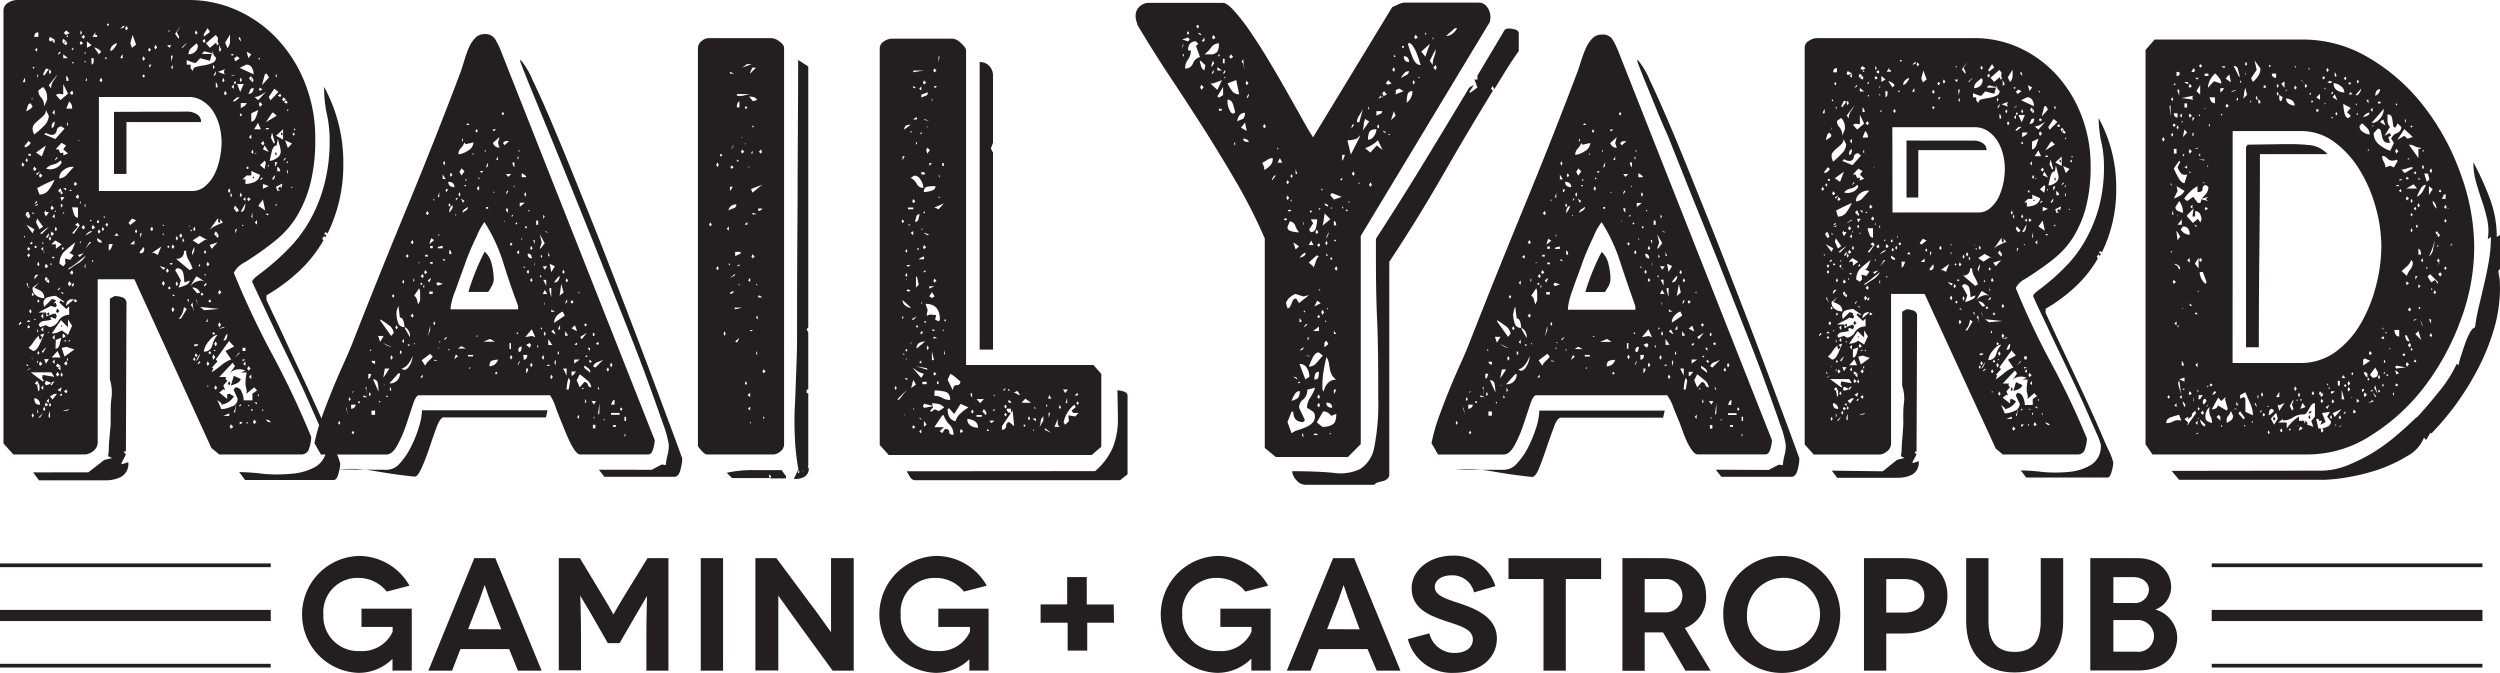 <svg xmlns="http://www.w3.org/2000/svg" viewBox="0 0 316.26 85.12"><defs><style>.cls-1,.cls-2,.cls-3{fill:#231f20;}.cls-2,.cls-3{stroke:#231f20;stroke-miterlimit:10;}.cls-2{stroke-width:0.47px;}.cls-3{stroke-width:1.41px;}</style></defs><title>railyard_logo</title><g id="Layer_2" data-name="Layer 2"><g id="Layer_1-2" data-name="Layer 1"><path class="cls-1" d="M49.65,83.35a6.08,6.08,0,0,1-4.31,1.77,7.4,7.4,0,0,1,0-14.79,7.34,7.34,0,0,1,6.46,3.76l-2.88.75a4.53,4.53,0,0,0-3.58-1.73,4.31,4.31,0,0,0-4.43,4.61,4.4,4.4,0,0,0,4.59,4.64,4.24,4.24,0,0,0,4.17-2.44v-.61H45.73V77h6.36v7.83H49.65c0-1.18,0-1.47,0-1.49Z"/><path class="cls-1" d="M64.41,82.11H58.25l-1.06,2.73h-3L60,70.61h2.66l5.86,14.23h-3Zm-1-2.5L62,76c-.3-.8-.67-2-.69-2h0s-.39,1.18-.69,2l-1.4,3.59Z"/><path class="cls-1" d="M84.56,70.61V84.84H81.77V80.39c0-3,.1-5,.08-5h0s-1,1.74-1.26,2.15l-2.21,3.82H76.89L74.68,77.5c-.27-.41-1.26-2.15-1.28-2.15h0s.1,2.05.1,5v4.45H70.69V70.61h2.67l2.94,4.88c1.1,1.81,1.28,2.25,1.3,2.25h0s.21-.44,1.31-2.25l3-4.88Z"/><path class="cls-1" d="M88.65,84.84V70.61h2.82V84.84Z"/><path class="cls-1" d="M108,70.61V84.84h-2.67l-4-5.49c-1.28-1.75-2.85-4-2.87-4h0s0,2,0,4.87v4.6H95.56V70.61h2.66l4.13,5.55c1,1.28,2.76,3.82,2.78,3.82h0s0-2.32,0-4.72V70.61Z"/><path class="cls-1" d="M122.68,83.35a6.1,6.1,0,0,1-4.31,1.77,7.4,7.4,0,0,1,0-14.79,7.34,7.34,0,0,1,6.46,3.76l-2.89.75a4.5,4.5,0,0,0-3.57-1.73,4.3,4.3,0,0,0-4.43,4.61,4.4,4.4,0,0,0,4.59,4.64,4.24,4.24,0,0,0,4.17-2.44v-.61h-4V77h6.36v7.83h-2.43c0-1.18,0-1.47,0-1.49Z"/><path class="cls-1" d="M140.93,78.78h-3.39V82.3h-2.48V78.78h-3.42V76.46H135V73h2.48v3.47h3.41Z"/><path class="cls-1" d="M158.27,83.35a6.07,6.07,0,0,1-4.3,1.77,7.4,7.4,0,0,1,0-14.79,7.34,7.34,0,0,1,6.46,3.76l-2.89.75A4.5,4.5,0,0,0,154,73.11a4.31,4.31,0,0,0-4.44,4.61,4.4,4.4,0,0,0,4.6,4.64,4.21,4.21,0,0,0,4.16-2.44v-.61h-3.94V77h6.36v7.83h-2.44c0-1.18,0-1.47,0-1.49Z"/><path class="cls-1" d="M173,82.11h-6.15l-1.06,2.73h-3l5.85-14.23h2.67l5.85,14.23h-3Zm-1-2.5L170.66,76c-.31-.8-.67-2-.69-2h0s-.38,1.18-.69,2l-1.4,3.59Z"/><path class="cls-1" d="M186.47,74.94a2.79,2.79,0,0,0-2.82-2.16c-1.3,0-2.14.63-2.14,1.49,0,1.14,1.61,1.54,3.4,2.15,2.07.71,4.45,1.81,4.45,4.35s-2.2,4.35-5.45,4.35a5.73,5.73,0,0,1-5.81-4.27l2.72-.73A3.23,3.23,0,0,0,184,82.6c1.53,0,2.32-.75,2.32-1.71,0-1.44-1.93-1.78-3.94-2.5-1.69-.61-3.8-1.48-3.8-4,0-2.21,2.19-4.1,5.2-4.1a5.42,5.42,0,0,1,5.39,3.86Z"/><path class="cls-1" d="M202.55,70.61v2.64h-4.47V84.84h-2.82V73.25h-4.43V70.61Z"/><path class="cls-1" d="M213.21,84.84,210.38,80h-2.32v4.86h-2.82V70.61h5c3.49,0,5.59,1.89,5.59,4.76a4.14,4.14,0,0,1-2.69,4.08l3.26,5.39Zm-5.15-7.38h2.52a2.11,2.11,0,1,0,0-4.21h-2.52Z"/><path class="cls-1" d="M225.38,70.33A7.4,7.4,0,1,1,218,77.72,7.27,7.27,0,0,1,225.38,70.33Zm0,12A4.62,4.62,0,1,0,221,77.72,4.34,4.34,0,0,0,225.38,82.34Z"/><path class="cls-1" d="M240.88,70.61c3.41,0,5.48,1.79,5.48,4.76s-2.07,4.77-5.48,4.77h-2.26v4.7H235.8V70.61Zm-.06,6.89c1.66,0,2.62-.81,2.62-2.13s-1-2.12-2.62-2.12h-2.2V77.5Z"/><path class="cls-1" d="M261,70.61v8c0,4.19-2.4,6.46-6.14,6.46s-6.13-2.27-6.13-6.46v-8h2.82v8c0,2.64,1.14,3.86,3.31,3.86s3.3-1.22,3.3-3.86v-8Z"/><path class="cls-1" d="M270.42,70.61c2.52,0,4.24,1.61,4.24,3.68a3.06,3.06,0,0,1-2,2.82v0a3.78,3.78,0,0,1,2.77,3.44c0,2.4-1.61,4.27-5,4.27h-6V70.61Zm-.57,5.67a1.78,1.78,0,0,0,2-1.65c0-.95-.81-1.62-2-1.62h-2.5v3.27Zm.38,6.16a2,2,0,0,0,2.26-2,2.07,2.07,0,0,0-2.28-2h-2.86v4Z"/><line class="cls-2" y1="71.51" x2="34.25" y2="71.51"/><line class="cls-3" y1="77.86" x2="34.25" y2="77.86"/><line class="cls-2" y1="84.21" x2="34.25" y2="84.21"/><line class="cls-2" x1="279.79" y1="71.51" x2="314.04" y2="71.51"/><line class="cls-3" x1="279.79" y1="77.86" x2="314.04" y2="77.86"/><line class="cls-2" x1="279.79" y1="84.21" x2="314.04" y2="84.21"/></g><g id="Layer_4" data-name="Layer 4"><path class="cls-1" d="M39.88,17.58a22,22,0,0,1-.66,5.81,15.28,15.28,0,0,1-1.69,4,11.87,11.87,0,0,1-2.28,2.7,29.82,29.82,0,0,1-2.4,1.84c-.76.52-1.44,1-2.06,1.35a3,3,0,0,0-1.21,1.23,107.42,107.42,0,0,0,4.89,10.38,108.79,108.79,0,0,1,4.9,10.39,4.67,4.67,0,0,1-.26,1.43,1,1,0,0,1-1,.78H27.74l-1-.82L17,35.33H12.36V55.85a1.41,1.41,0,0,1-.59,1.23,1.86,1.86,0,0,1-1,.41H1.69L.44,56.1V1.39A1.13,1.13,0,0,1,1,.37,2.12,2.12,0,0,1,2.13,0H23.84a14.79,14.79,0,0,1,6.25,1.35,15.76,15.76,0,0,1,5.12,3.72,17.55,17.55,0,0,1,3.42,5.56A18.75,18.75,0,0,1,39.88,17.58ZM2.57,40.72l-.22.33.07.08.3-.24-.08-.17Zm.15-19.87.14.25.23-.25-.23-.33Zm.44-11A.94.94,0,0,0,3,10.1a1.83,1.83,0,0,1-.11.29h.3Zm-.07,20L3,29.93l.15.16v-.24Zm0-11.37.07.16a1.13,1.13,0,0,0,.73-.57l-.29-.24Zm.14,1.8.15.24.15-.24L3.38,20Zm0,6.87a2.25,2.25,0,0,0,.37.49l.22-.25-.22-.57H3.38Zm.66-14.07c-.19,0-.33.13-.4.37s-.14.45-.18.61a1.68,1.68,0,0,0,.81-.57Zm.23,16.44L4.34,29l-1-.57ZM3.6,36.39l.15-.08c-.15,0-.22-.08-.22-.25s0-.24-.15-.24V36Zm-.22,4.33h.51l-.29-.24Zm0,5.56H3.6L3.38,46Zm0,.58a.76.76,0,0,0,.51-.33Zm.15-19.79-.08.32A.48.48,0,0,1,3.53,27.07Zm-.08,4.41.15.25.22-.25-.22-.24Zm0,.82.15.25.22-.25-.22-.25Zm0,9.08.15.16.22-.16-.22-.25ZM3.6,19.71h.29v-.25H3.6ZM4.19,44.4c.29,0,.58-.3.85-.9s.45-1,.55-1.31l-.52.17.3.33-.3.32c-.14-.27-.19-.46-.14-.57a3.93,3.93,0,0,0-.67.78A3.31,3.31,0,0,1,3.6,44Zm-.52-5,.22.25L4,39.41l-.15-.32ZM4,30.58l-.22.25.15.08.22-.16Zm1.4,17.67.15-.09-.22-.32.07-.41,1.47.24-.37-.57H3.89ZM4,37.29l.15.16.14-.16L4.12,37ZM4,52.58l.15.24.14-.24-.14-.33ZM4,12.51l.08.16v-.4ZM4,45.22l.08.25v-.25ZM4.34,8.5l-.08-.08-.14.17a.19.19,0,0,0,.14.08l.08-.08Zm-.22,7.77a1,1,0,0,0,.07.37c0,.14.1.26.15.37a13,13,0,0,0,1.14-1,2,2,0,0,0,.7-1.35l-.37-.74a.94.94,0,0,1-.3.7c-.19.19-.39.36-.58.53a4.68,4.68,0,0,0-.56.53A.91.91,0,0,0,4.12,16.27Zm0,10.8h.22l-.22-.25Zm0,9.32a1.1,1.1,0,0,0,.47,1,1.73,1.73,0,0,0,1,.33,1,1,0,0,0-.41-.9,4.66,4.66,0,0,0-.84-.41l.59-.66Zm.07-15,.15.25.29-.25-.29-.32Zm.15,11.94-.15.33.15.25-.15-.25Zm6.84,26.42,2-1.56,1-.24-.52-.25a4.8,4.8,0,0,0,.11-1c0-.52.06-1.08.11-1.68S14,53.9,14,53.44s0-.75,0-.86c0-.76,0-1.53.11-2.29A5.46,5.46,0,0,0,13.9,48V37.78l.59-.33a3.14,3.14,0,0,1,1,.17.75.75,0,0,1,.51.81l-.07,18.65-.29.08.29.33-.59,1.14.15.08.74-.24a1.87,1.87,0,0,1-.89,1.84,4.13,4.13,0,0,1-1.91.45H4.93l-.74-1ZM4.85,4.09q-.51,0-.51.57h.51ZM4.63,25.43l-.29.33q.36,0,.36-.33Zm.22.33L4.34,26H4.7Zm-.37,5.31-.14.17.14.16.22-.16Zm.22,3.68c-.24,0-.36.19-.36.58l.51-.58Zm-.36,5.73h.22l-.22-.17Zm0,9.89c0,.55.19.82.59.82h.14A.79.79,0,0,0,4.34,50.37ZM4.41,6.3l.29.24V6.05Zm0,42.19.29.25.15.81L5,49.31v-.57l-.3-.58Zm.88-28.7.52-1.39-1.25.9ZM4.56,22l.14.16.37-.49ZM5,29l.44-.33L4.7,27.64l-.14.49ZM4.7,9.81l.15-.24L4.7,9.4ZM5,24.61A1.39,1.39,0,0,0,6.18,24a7.05,7.05,0,0,0,.73-1.27l-1.1.49c-.35.17-.71.36-1.11.58Zm-.3,8.83.15.25L5,33.44l-.15-.32Zm0,4.67.15.16L5,38.11l-.15-.25ZM4.7,42h.15l-.15-.41Zm0,2.7.15.16L5,44.65l-.15-.25ZM4.7,46l.15-.33H4.7Zm.08,2.53c0,.11,0,.17-.08.17S4.73,48.57,4.78,48.57ZM4.7,52.25l.15-.08-.15-.41Zm.37-10.87.74-.25.44.25a1.5,1.5,0,0,0,1.14-.78,1.63,1.63,0,0,1,1.36-.78V38.76l-.37.33-.88-.82L7.65,38l.37.25.14-.08-1.1-.74a3.49,3.49,0,0,0-1,.17.76.76,0,0,0-.56.81l.08.41,1-1,.52.16a2.44,2.44,0,0,1-1,.9c-.44.22-.86.44-1.25.66h1v.49l1.1-.41-.59.57.15.25a7.66,7.66,0,0,1-.88.16.83.83,0,0,0-.74.49ZM4.85,11.45a1.29,1.29,0,0,0,.37.9,1.66,1.66,0,0,1,.37,1.14l.37-.9v-.32A1.83,1.83,0,0,0,5.44,11Zm0,41.37h.22l.37-.57Zm.08-30.58.14.25.3-.25-.3-.32Zm0,23.8.14.24.3-.24-.3-.33ZM6.18,28.7a4.17,4.17,0,0,0-.56.37l-.55.45.22.08Zm-1,2.78.29.25v-.49Zm0,8.51.29.32v-.65Zm0,1.71.29.25v-.57Zm0,7.36.29.25v-.57Zm.22-18.4-.08.09.15.16v-.25ZM5.29,44.48l.15.17L5.81,44H5.73Zm.3-34.91.59-.82-.37-.08-.37.73ZM5.44,51.76l.15.25.14-.25-.14-.33Zm.07-19.87.08.16v-.32ZM7,17.58l1.17-1.31L7.8,16a.58.58,0,0,0-.63.53.59.59,0,0,1-.63.53,1.18,1.18,0,0,1-.36-.08,2.63,2.63,0,0,1-.37-.17L5.59,17ZM5.81,27.39l.37-.57H5.81v-.24l-.22.32ZM5.81,46l.37-.57H5.59ZM5.66,33.69l.15.25.29-.25-.29-.33Zm0,1.64.15.24.37.25.07-.25a1.41,1.41,0,0,0-.18-.29L5.81,35Zm0,13.16.15.25.81-.25-.81-.33Zm0,2.7.15.24.29-.24-.29-.25Zm2-30.91a1.72,1.72,0,0,1-.92.53,1.68,1.68,0,0,0-.92.53l.44.08a2,2,0,0,0,.88-.2,1.35,1.35,0,0,0,.67-.7ZM6.18,29.52a1.64,1.64,0,0,0-.37.57c.24,0,.37-.16.37-.49ZM6.1,35.33c-.14,0-.22.08-.22.24Zm.15,4.41-.07.16-.3-.16.3-.24Zm-.37,11,.3.24v-.57ZM6.1,42,6,42l.15.16V42ZM6.32,52a2.16,2.16,0,0,0-.14.41.55.55,0,0,0,0,.4h.14ZM6.18,5l.14.24L6.91,5l-.59-.33Zm0,4.09.14.32.15-.32-.15-.33Zm.29,2.12a1.63,1.63,0,0,1,.3-1,7.93,7.93,0,0,0,.51-.82l-1.1,1.39Zm-.15,8.26-.14.33.14.24-.14-.24Zm.59,5.73a1.75,1.75,0,0,0-.73.57A2.64,2.64,0,0,1,6.91,25.19Zm-.73,5,.14.25.15-.25-.15-.32Zm1,8.43-.15.24-.88-.24.88-.33Zm0,1.39-.15.32L6.18,40l.88-.33Zm-1,11.2.14.24.15-.24-.15-.25Zm.29-17.91-.15.08.15.17.07-.17Zm.07,15.46.37-.58-.59.33Zm.08,1.71-.08.17.67-.82H6.84l-.52.33ZM6.4,26.33l.14.25.3-.25L6.54,26Zm0,3.27.14.25.3-.25-.3-.33Zm.66,1.88.74-.57L7,30.42l-.52.49h.59ZM6.91,15.37a.59.59,0,0,0-.37.58v.24c.25-.05.37-.3.37-.73ZM6.69,32.46l-.15.09.23.16.14-.16Zm1.91,9.9.52-1.15L8.6,40.4v1l-.88-.9L6.54,42.19a2.19,2.19,0,0,0,1.26-.4ZM6.54,45.22H7.65l-.37-.82Zm.08-40,.29.25V4.91Zm0,9,.29.33V13.9Zm0,13.16.29.25v-.57Zm0,15.3.29.32v-.65Zm0,3.1.29.25v-.57Zm.29-25.51H7L7.28,20l-.07-.16Zm0,6.54h.15v-.24Zm0,2.21.15.24L7.21,29l-.15-.33Zm.74-16.36.95-.81L8,10.63v1.31l-.59-.08L7.06,12Zm.37,7,.58-.25L8,18.89l.36-.49-.58-.33-.74.82h.37l.22.49L8,19.3Zm-1,24.45c.24,0,.42-.18.51-.53s.18-.64.23-.86L7.06,43Zm.51-4.75-.29.25-.15-.25.15-.32Zm-.44,6.87.15.25c0-.06.09-.07.11,0s0,.07,0,.12l.3.25v-.58L7.28,46Zm0,1.15.15.24.29-.24-.29-.33ZM7.57,6.54l-.29.33c.25,0,.37-.11.37-.33Zm0,29.85-.29.24.15.09.22-.33Zm.08,13.16L7.8,49l-.52.33Zm-.3-25.43.45.49.14-.24a.74.74,0,0,1-.18-.29c0-.08-.06-.17-.11-.28Zm.22,22.16c0,.17-.07.25-.22.25ZM9.12,21.1a1.78,1.78,0,0,0-1.07.41,1.24,1.24,0,0,0-.55,1.06,1.35,1.35,0,0,0,1-.53l.85-.94ZM8,33.69l.29-.33-.07-.65.66.16.44-.57L9,32.1a.37.37,0,0,0-.37-.05,1,1,0,0,0,.56-.57c.12-.27.23-.54.33-.82a16.29,16.29,0,0,0-1.33,1.11,2.07,2.07,0,0,0-.66,1.59ZM7.72,49.8,7.57,50l.08.09L7.87,50,7.8,49.8Zm0-25.6c0,.11,0,.17-.07.17S7.67,24.2,7.72,24.2Zm.08,1.23.36-.49H7.65ZM7.65,26l.15.25L7.94,26l-.14-.24ZM8,37.21V37H7.65ZM7.65,47.43l.15.24.14-.24L7.8,47.1Zm.22-6.22a.31.31,0,0,1-.07.17l-.08-.17.08-.08Zm.07-10-.14.32.07.08.22-.16Zm.22,13.9,1.25-.9-1-.33L7.8,44ZM7.87,5.23,8,5.48l.36.24.15-.24A1.38,1.38,0,0,0,8,4.91Zm0,37.29.15.25.29-.25L8,42.19ZM7.94,27h.22L8,26.82Zm0,25h.15c.34,0,.56-.08.66-.25ZM8,7.36H8.6L8,6.87Zm.36,16.76V23.8H8ZM8,43.18h.36V43Zm.07-39,.29.25.45-.25-.45-.33Zm.22,1.06c-.15,0-.22.09-.22.25Zm.07,20-.29.32.29.25-.29-.25ZM8.09,46l.29.24L8.53,46l-.15-.33Zm0,3.51.29.25.15-.25-.15-.24ZM8.38,4.66H8.6V4.42Zm0,5.56h.3a.79.79,0,0,0-.3-.65Zm0,3.52h.74a1,1,0,0,0-.37-.9Zm.81,24.12a.72.72,0,0,0-.81.82l1-.82ZM8.46,15.7,8.6,16v-.58Zm0,29.77.14.24v-.49ZM8.68,34.1c.39-.27.78-.53,1.18-.78a2.68,2.68,0,0,0,1-1l-1.06.86a7.76,7.76,0,0,1-1.15.78ZM8.6,35.9l.15.33.3-.33-.3-.33Zm.08,7.28v.08l.22-.17L8.75,43ZM8.9,24l-.15.16h.37ZM8.83,11.78l.29.24.15-.24-.15-.33Zm0,22.73.29.24.15-.24-.15-.33ZM9.27,6.05l-.22.16.14.17.15-.33Zm0,29.77-.22.24.07.17c.15,0,.22-.11.22-.33v-.08Zm0-28-.15.08.07.17.15-.17Zm-.15,18.4c.05.22.12.49.22.82s.27.49.52.49V26.25Zm0,3.27.22.08.74-1.06-.22-.33-.37.25.37.24Zm.22-6.21.15.24.29-.24L9.49,23Zm0,14.8.15.16.29-.16-.29-.25Zm.22-13.17.3.25.14-.25-.14-.33Zm.44-7.2-.14.09h.22Zm.08,14.81.51-.5-.73.25Zm0-27.07.14.24.3-.24-.3-.25Zm0,20.28h.14v-.33Zm.14,4.74-.14.16.07.17.07-.17ZM10.15,4.09l.07.33.15-.25-.15-.33Zm.15.57.29.25.15-.25-.15-.24Zm0,24.12.29.25.15-.25-.15-.32Zm.37-22.07.14.16V6.54Zm.07,1-.07.08.14.16V7.69ZM10.67,26l.14.25v-.49Zm0,7.69.14.25v-.58Zm.14-23.47H11V9.81Zm.74,19a1.19,1.19,0,0,0-.74.58l.81-.49Zm-.22,1.39-.52.82.74-.82ZM11,6.05l.59-.33L11,5.23Zm.52,21.75-.15.08.07.17.15-.17Zm.07-19.62a.43.43,0,0,0,.26-.37q0-.28,0-.45h-.29Zm0,20.6.15.25.29-.25-.29-.32ZM11.62,33l.08.17.14-.17-.14-.08ZM11.7,4.66h.59V4.42h-.23V4.09Zm.81,2.21.29-.33A1.58,1.58,0,0,0,11.92,6Zm-.22,21.34h.22v-.33h-.22Zm0,2c0,.33.19.49.58.49a.38.38,0,0,0-.22-.36l-.36-.21Zm.07-.9.15.25.22-.25L12.51,29Zm.15-5.15H24.35A2.43,2.43,0,0,0,26,23.51,4.67,4.67,0,0,0,27.15,22a7.74,7.74,0,0,0,.66-2,9.41,9.41,0,0,0,.22-2A8.52,8.52,0,0,0,27.78,16,6.34,6.34,0,0,0,27,14.15a4.25,4.25,0,0,0-1.32-1.35,3.23,3.23,0,0,0-1.84-.53H12.51Zm.07-14,.22.25.15-.25-.15-.33ZM12.87,29l.15.24.15-.24L13,28.7Zm.3-1.64-.08.09.15.16v-.25Zm.22-20.11-.15.08.15.16.15-.16Zm-.07,21.18.22.24.14-.24-.14-.25Zm.22-25.19h.22V3h-.22Zm.22,28.46a.64.64,0,0,0,.33-.37q.11-.28.18-.45h-.51Zm1-26.25c-.54.22-.81.54-.81,1a.88.88,0,0,0,.48-.33,5.25,5.25,0,0,0,.33-.49Zm9.05,8.67a2.19,2.19,0,0,1,1.07.32,1.09,1.09,0,0,1,.55,1H16V22H14.42V14.15Zm-9.35,15.7H15l-.22-.33ZM15.23,3.6a.88.88,0,0,0,.33-.08.27.27,0,0,0,.18-.25H15.6Zm.29,3.27a1,1,0,0,0-.29.49h.29Zm.3-3.27.14.24.23-.24L16,3.27Zm.66,24.86.74-.58-.52-.24-.44.57ZM16.7,6.05l.52-.41-.45-1.22-.29,1.06Zm-.22,24.86H17v-.49Zm.59-1.64.15.25.14-.25L17.22,29Zm.59,2.62.07.16c.34,0,.52-.19.52-.57l-.08-.24Zm.07-1.8.22-.57h-.22ZM18,7.44l.14.25.22-.25-.22-.33Zm0,2.21.14.16.22-.16-.22-.25Zm.73-3.35.15.24.22-.24-.22-.25Zm.15,2.29.29-.41h-.29ZM19,29l.22.24.15-.24-.15-.33Zm.22,3h.3l.44.25.44-1.06Zm.3-26,.14.25.23-.25-.23-.33Zm1.17,28.13.23-.24-.74-.25Zm-.22,1.72.22.33.15-.33-.15-.33Zm.08-7.28h.22l-.08-.16Zm0,1.06.14.17v-.33ZM21,34.26l.15.25.22-.25-.22-.32Zm.44-28.21.22-.33h-.51Zm-.15,25-.14.17.14.16.15-.16Zm-.07,5.4.22.16.15-.16-.15-.24Zm.15-32.63-.08.09.15.16V3.84Zm.29,29.44-.22.08.22.17.22-.17ZM21.78,7l-.15.08.07.74.15-.74Zm.07,1.72V8.18l-.22.41ZM21.7,31.24l.15.24.22-.24-.22-.33Zm0,7.93.15.33.22-.33-.22-.33Zm.15-1.72h.3l-.3-.24Zm.74-32.54.07-.25-.29-.57.51-.82-.73,1Zm0,31.48c.19-.06.48-.15.84-.29s.56-.34.56-.61l-.67.24a5.5,5.5,0,0,0-.14-1.18.74.74,0,0,0-.81-.61l-.22.24a14,14,0,0,1,.73,1.31Zm-.37-6.22.15.25.14-.25-.14-.32Zm0,5.73.15.33.14-.33-.14-.33ZM24,34.18l.36-.24a6.61,6.61,0,0,0-.51-1.07,2.13,2.13,0,0,1-.3-1.14h-.29a.86.86,0,0,1-1,1Zm-.74,4.66a2.22,2.22,0,0,1-.66,1.47h.29l.74-1.22Zm-.59-9,.22.24.15-.24-.15-.33Zm.88-24.37L23,6l.07.08.52-.57ZM23.1,30.66l.22-.24-.22-.33Zm1-22.07.29.41a.53.53,0,0,1,.45-.54,7.5,7.5,0,0,1,1-.2,3.83,3.83,0,0,0,1-.29.7.7,0,0,0,.48-.69A1,1,0,0,1,27,6.05l-.44,1.64-1.25-.33-.51.57c-.1.06-.29,0-.56-.08l-.62-.25v.58h.51Zm-.22,29.68v-.41h-.22Zm1-32.79c-.2.16-.42.35-.67.57a1.06,1.06,0,0,0-.36.82,1.32,1.32,0,0,0,.81-.29,1,1,0,0,0,.36-.86Zm-1,23.14.07.08v-.24Zm.22.49.07.16.15-.08L24.06,29ZM24.8,35l-.74,1.23a1.87,1.87,0,0,1,1.4-.74l.37.08L24.94,35Zm-.67,3.6.22.24.15.57-.15-1.14Zm.15-6.71.07.41.23-.65v-.41Zm.81-1,.88-.57.3.08-1-.57-.89.57Zm-.15,6.21.37-.08a1,1,0,0,0-1-.65ZM24.43,29l.15.24.14-.24-.14-.33Zm0,16.44.15.24.14-.24-.14-.25Zm.15-1.64c.29,0,.46-.08.51-.25h-.51Zm.07-39.66.15.25L25,4.17l-.22-.33Zm0,40.8.15.25L25,45l-.22-.32Zm.44-6.29-.29-.82V38Zm.22,6.13a3.35,3.35,0,0,0-.51.9,1.11,1.11,0,0,0,.33-.41A4.84,4.84,0,0,0,25.31,44.81Zm-.07.9L25,46l.07.08.29-.25-.07-.08Zm-.15-12h.22v-.33Zm.74,5.56,1.91-.16-2.43-.25Zm-.45-2,.15.16.22-.16L25.53,37Zm.15-30.42h1.62l-1.32-.33Zm.08-1.64.22.25L26,5.23l-.14-.32Zm.14-.81.08.24.73-.57-.29-.49ZM26,35.82l-.22.32.08.09.29-.25-.07-.16Zm1.55,6.54c-.34,0-.73.27-1.14.82a2.43,2.43,0,0,0-.63,1.3,1,1,0,0,0,1.07-.81A3.39,3.39,0,0,1,27.52,42.36ZM25.83,32.05h.22v-.32h-.22Zm.07,2.54v.33l.15-.17ZM27.59,4.82l-.29-.4L26.05,5.48l.51.57.66-.57c.1-.11.16-.07.19.12s.08.18.18,0l.08-.08-.15-.25Zm-1.54,35.9h.22v-.41Zm.07-7.28.15.25.22-.25-.22-.32Zm0,12.6.15.24.22-.24-.22-.33Zm.07,2.86h.22l-.14-.16Zm.15-10.79.22.16.15-.16-.15-.25Zm0,6.54.22.16.15-.16-.15-.25Zm.44-13.17.74-.82-1,.33Zm1-3.84a.49.49,0,0,1,.08.33q0,.24-.15.24L27.59,28c0-.22,0-.33.08-.33h-.15l-1,1.39a3.23,3.23,0,0,1,.81-.53c.3-.14.59-.26.88-.37Zm-1,19.46A13.66,13.66,0,0,0,28,46.2a4.09,4.09,0,0,1,1.25-.73l-.73-1.07,1.1-.57L29,43.18l.07-.17L27.3,45.47l.22.24-.74.82H27Zm.08-4.91.14.17.22-.17L27,42Zm0,3,.14.33.22-.33L27,44.81ZM26.93,8.5l.07.25.15-.25L27,8.18ZM27,9.57q.3,0,.3-.33V9Zm.15,34.67L27,44.4h.3ZM27.08,29.6l.44.49.15-.24a1.72,1.72,0,0,0-.37-.58Zm0,13.9.22.33.15-.33-.15-.32Zm0,5.56.22.25.15-.25-.15-.32Zm.22-38h.22a.76.76,0,0,0-.22-.65Zm.15,18.48a.49.49,0,0,0-.08.33ZM28,51.76a3.39,3.39,0,0,0,1.29-.33,1,1,0,0,0,.77-1l-.51-1.14L29.8,49a.83.83,0,0,1,.77.57,2.69,2.69,0,0,1,.26,1.07h1.1V49.8l.59-.41L32.16,49l-1,.82a1.11,1.11,0,0,0,0-.65,2.17,2.17,0,0,1-.11-.66,8,8,0,0,1,.15-1.39h-.74l.59-.24a2.11,2.11,0,0,0-.66-.17,2.22,2.22,0,0,0-.77.12,1.48,1.48,0,0,0-.63.54l.74-1.07-.3-.41-1.69,1.8h.88c-.14.17-.1.33.15.49l-.52.58.23.57-.23-.08-.51.41,1,.81v-.57L29,49.8l.59.33A2.17,2.17,0,0,1,28,51.19V51l-.51-.41Zm.45-43-.89.33.89.32-.15-.32ZM27.59,37l.15.25L28,37l-.22-.33Zm0,4.09.15.33.22-.33-.22-.33Zm.15-34.51L28,6.3l-.29-.58Zm.74,34.84a.4.4,0,0,0-.37,0,2.71,2.71,0,0,0-.37.16A2.2,2.2,0,0,0,28.48,41.38Zm-.37-31.24.14.25.15-.25-.15-.33Zm.66,32.05a.76.76,0,0,0-.29.37,2.4,2.4,0,0,1-.23.45h.15c.15,0,.25-.11.3-.32A2.41,2.41,0,0,0,28.77,42.19Zm-.52,10.39H29v-.33Zm.08-40.8.15.24.22-.24-.22-.33Zm.44-5.73a1.29,1.29,0,0,0,.33-.82c0-.32,0-.62,0-.9L28.48,5.4Zm.07,18.07.15.25.15-.25L29,23.8Zm.3,24.37-.15.25-.15-.25.15-.33ZM29.06,54l.15.24.3-.24-.3-.33Zm.08-29.36.07.33.15-.24-.15-.33Zm.22-17.82-.15.08.15.16.22-.16Zm-.15,2.78h.3l.22-.17Zm1.25,38.35a.94.94,0,0,1-.55.57c-.27.11-.5.19-.7.25l.37-1.23ZM29.29,11l.29.24v-.57Zm.22,1.71.07.17a3.37,3.37,0,0,0,.74-.57H30Zm.22-5h.14l.45-.33L30,7.11l-.37.25Zm-.15,2.78.15.16.14-.16-.14-.25Zm0,15.86a2.25,2.25,0,0,0,.37.49l.29-.24L29.73,26Zm.29,24.86a1.71,1.71,0,0,0-.11.41.73.73,0,0,1-.18.41l.15.24Zm-.14-21.67L30,29h-.22Zm.51,15.05-.51.65.59-.57Zm-.37-18.32-.07.33A.5.5,0,0,1,29.87,26.25Zm.52-14.64.44-1H30Zm.07-6.38a.91.91,0,0,0-.14-.57l-.15.16ZM40.77,30.17l.14.25a16.77,16.77,0,0,1-3.2,4,23,23,0,0,1-4,2.94v.57c.2.44.56,1.23,1.11,2.37s1.15,2.46,1.83,3.93l2.18,4.66c.76,1.64,1.44,3.15,2.06,4.54L42.42,57a8.24,8.24,0,0,1,.63,1.68,6.4,6.4,0,0,1-.22,1.19c-.15.57-.35.85-.59.85H31l-.74-1a27.38,27.38,0,0,1,2.95.21,18.47,18.47,0,0,0,3.64,0A7.21,7.21,0,0,0,40,59a3,3,0,0,0,1.32-2.78,8.33,8.33,0,0,0-.62-1.68c-.42-1-.94-2.12-1.55-3.52s-1.3-2.87-2.06-4.45S35.56,43.42,34.88,42L33,38q-.81-1.71-1.11-2.37c.05-.21.32-.5.81-.86s1.11-.84,1.84-1.47A27.37,27.37,0,0,0,36.94,31a17.17,17.17,0,0,0,2.32-3.23A19.24,19.24,0,0,0,41,23.43a21.3,21.3,0,0,0,.7-5.77,15.13,15.13,0,0,0-.37-3.31A15.74,15.74,0,0,1,41,11a19.84,19.84,0,0,1,2.43,9.73,19.64,19.64,0,0,1-2,8.83.23.23,0,0,0-.22-.16c-.1,0-.15,0-.15.16s0,.1.11.12.11.07.11.13l-.15.24L41,29.85Zm-10.38,21-.15.16.08.08.22-.16-.08-.08ZM32.08,9.4a1.58,1.58,0,0,0-.22-.85.78.78,0,0,0-.73-.37l-.81.41Zm-1.76.74.14.25.15-.25-.15-.33Zm0,4.42.14.16.15-.16-.15-.25Zm0,10.14.14.24.15-.24-.15-.33Zm0,29a.77.77,0,0,0,.36-.32h-.36Zm.14-40a2.38,2.38,0,0,1,.41-.25.76.76,0,0,0,.33-.41h-.74Zm0,13.08h.08c.19,0,.33-.13.4-.41a2.82,2.82,0,0,0,.11-.65Zm.15,1.8h.22l-.15-.16Zm.44-5.31a2.86,2.86,0,0,0,1.14-.25,1.2,1.2,0,0,0,.7-.9l-1.1-.49v.57H31.2l-.52.49h.37ZM30.68,44.4h.37V44h-.37Zm0,1.31.37-.24h-.37Zm.08-20.52.29.24v-.49Zm0,20.85.29.24v-.57Zm.66-38.68.37-.49-.59-.33Zm-.22,14h.22V21.1H31.2Zm0,32.3.22-.24H31.2Zm.07-28.45.15.24.29-.24-.29-.25Zm0,21.42.15.25.29-.25-.29-.33Zm.08,4.74h.22l-.15-.16Zm.73-40.23c-.24,0-.39.08-.44.25a2.32,2.32,0,0,1-.22.49C31.86,11.86,32.08,11.61,32.08,11.12Zm-.59-1.23.44.5.15-.25-.15-.33-.07.08-.07-.32Zm0,7.45.3.24V17Zm0,30.33.3.25v-.57Zm.3-37.45a.5.5,0,0,0,.07-.33A.54.54,0,0,0,31.79,10.22Zm0,5.15c.24,0,.44-.19.59-.57a8,8,0,0,0,.29-.9l-.88.41Zm0,3.85.14.24.15-.24-.15-.33Zm.14,8.42v-.82l-.14.57ZM31.79,52h.14v-.25h-.14Zm.29-29.44a.22.22,0,0,1-.15-.08l.15-.17.08.17ZM32,53.4l.15.24.29-.24-.29-.33Zm.66-40.73,1-1.06a7.32,7.32,0,0,1-.74.45,1.45,1.45,0,0,1-.73.21Zm-.51,3.68H33l-.37-.81Zm.14,3-.14.08h.36Zm.22,31.81v-.25h-.36Zm-.29-23,.29.25v-.58ZM32.6,50l.07.17.07-.17a.23.23,0,0,0-.07-.16Zm.22-42.68-.15.08.15.16.07-.16Zm.73,19.3-.29-1.39-.59.81Zm-.81-15.3.15.17.3-.17-.3-.24Zm0,1.89.15.32.3-.32-.3-.33Zm.74,8.17.15-.82-.15-.24-.59.57Zm-.37,1.07-.22.24.08.08.29-.24ZM33,18.15l.29.25.15-.25-.15-.32Zm.14-7.36.89-1-.3-.49-.22.08Zm.08,41-.08.08.15.17v-.25ZM34,19.22l-.52-.82-.22.49Zm-.74,4.66.74-.33-.59-.24h-.15Zm.37-8.42L35,14.64l-.44-.41-.15.08Zm0,.89H34v-.16h-.37ZM33.77,27l-.14.09.22.16.15-.16Zm-.14,26.09a1.48,1.48,0,0,0,.26.25.57.57,0,0,0,.33.08c0-.11-.08-.19-.22-.25A1.3,1.3,0,0,0,33.63,53.07Zm.29-32.22-.07.08.15.17v-.25Zm.3-8.18,1-1.06-.52-.41L34,12.27ZM35,18.4c-.29,0-.5.26-.62.78s-.21.91-.26,1.18A1.72,1.72,0,0,0,35,20a1,1,0,0,0,.52-.81,3.18,3.18,0,0,0-.15-.78c-.1-.35-.17-.64-.22-.86Zm-.37-.25.15-.08-.37-1.31-.14.66Zm.15,4a1.64,1.64,0,0,0-.37.57c.25,0,.37-.16.37-.49Zm0-1.06a1.78,1.78,0,0,0,.3-.58h-.3Zm0,4.9H35v-.24ZM35,9.4c-.1,0-.14.09-.14.25l.14.16L35,9.65ZM35,19.46l-.08.25-.14-.25.14-.24Zm.81-1.8V16.35l-.89.82Zm-.23,6.22-.07.16.22-.82-.81.41.15.49h.37l-.3-.24.3-.33Zm-.51-2.21h.37a.59.59,0,0,0-.37-.57Zm.07-9.57.3.17.14-.17-.14-.24ZM35.76,17l-.07.16L35.54,17c0-.16.05-.25.15-.25Zm-.07-4.42.15.25c0-.06.08-.07.11,0s0,.07,0,.12l.29.16.15-.16-.15-.25c0,.06,0,.09-.07.09s-.07,0-.07-.09l.07-.08-.29-.32ZM36.06,20l-.22.25.07.08L36.2,20Zm0-7.28c0,.11-.05.17-.15.17S36,12.67,36.06,12.67Zm.36,6,.52-.57-.88-.41Zm-.22,1.88h.22v-.24Zm.08-6.62.07.08.15-.16-.08-.08Zm0,7.77.14.25v-.58Zm.51,2H37l-.07-.16ZM37,17l.15.16.15-.16-.15-.25Zm.3-.74-.15.08.15.17.07-.17Z"/><path class="cls-1" d="M39.78,56.06a23.75,23.75,0,0,1,.92-3.26c.4-1.12.84-2.26,1.31-3.41s.94-2.25,1.43-3.33S44.36,44,44.74,43q3.38-8.61,6.85-17t6.72-17c.13-.4.27-.86.44-1.38A12.64,12.64,0,0,1,59.33,6a4.1,4.1,0,0,1,.79-1.2,1.61,1.61,0,0,1,1.18-.49A1.46,1.46,0,0,1,62.67,5a9.83,9.83,0,0,1,.73,1.53L82.83,55.69a4.48,4.48,0,0,1-.2,1.08c-.12.48-.34.72-.63.72H73.4c-.3,0-.62-.34-1-1s-.7-1.44-1.06-2.32-.69-1.71-1-2.51A6.12,6.12,0,0,0,69.58,50H53c-.25,0-.51.39-.76,1.17l-.86,2.58a15.3,15.3,0,0,1-1.12,2.58c-.42.78-.89,1.17-1.4,1.17H40.6Zm3-2.54.13.22.13-.22-.13-.3ZM49,59.43a2.23,2.23,0,0,0,1.62-.86A9.1,9.1,0,0,0,52,56.51,14.94,14.94,0,0,0,53,54a7.43,7.43,0,0,0,.38-2.1H69.26l-.19.9H56.14c-.29,0-.59.4-.89,1.2s-.6,1.67-.92,2.62-.64,1.81-1,2.59-.62,1.13-.92,1.08c-1.49-.15-3.09-.37-4.81-.67a17.26,17.26,0,0,0-4.74-.23Zm-5.22-7.71.25.75-.25-1Zm.32-1.2.12.22.13-.22-.13-.3Zm.32,1.2a.64.64,0,0,0,.38-.15.49.49,0,0,0,.19-.38h-.57Zm.06,3,.19.23.13-.23-.13-.22Zm.06-5.09v.07l.19-.15-.06-.07ZM45.32,51h.19v-.23h-.19Zm.63-.75h.51L46,50Zm.39-1.35c-.13.15-.13.28,0,.37L46.46,51Zm.25-1c.13,0,.21-.07.26-.22a3.49,3.49,0,0,1,.12-.38h-.38Zm.06,2,.13.22.13-.22-.13-.3Zm.26-5.69-.13.07.13.15.06-.15ZM47,45.65a.47.47,0,0,0,.45.37v-.37Zm0,6.82h.45v-.53H47Zm.89-2.93a6.49,6.49,0,0,0-.09-1,.58.58,0,0,0-.61-.56Zm.2-6.29.44-.75h-.7Zm0,7.72v-.23h-.2Zm1.4-8.47.31-.37a1.4,1.4,0,0,0-.7-1.05,8,8,0,0,0-1-.68v.15Zm-1,.9a2.61,2.61,0,0,0,1.08.53Zm0,4.35a3.63,3.63,0,0,0,.41-.57l.36-.56h-.58Zm.19.9-.19.07h.19Zm.19,1.57h.26L48.88,50Zm.39-1.72a1.23,1.23,0,0,0,1.33-1.28h-.19Zm.06,1,.19-.23-.19-.37Zm.06-4.27.13.3.19-.3-.19-.3Zm.19-7.79.19.22.13-.22-.13-.23Zm.45,4,.13.23.19-.23-.19-.3Zm.13-1.87a3.86,3.86,0,0,0,.19,1.2.79.79,0,0,0,.83.6,3.1,3.1,0,0,0-.13-.75q-.13-.45-.45-.45l-.19-1.5c0,.1-.09.25-.16.45A1.74,1.74,0,0,0,50.16,39.58Zm.44,5.17h.19v-.37H50.6Zm1.59.3a3.2,3.2,0,0,1-.54,1,1.66,1.66,0,0,1-.86.6l.32.15c.3,0,.55-.21.77-.63A2.57,2.57,0,0,0,52.19,45.05Zm-1.33-9.37.25.23v-.53Zm0,7.5.25.22v-.52Zm1-.53a1.26,1.26,0,0,0-.64-1.27v.15ZM51.3,32.39l.26.22.13-.22-.13-.23Zm.39,11.16-.13.08.13.15.19-.15Zm.25-12.88.25.22.13-.22-.13-.3Zm0,9.29.25.22.13-.22-.13-.3Zm.32-4.5.13.22v-.52Zm.13,1.95a.8.8,0,0,1,.35.48l.16.64.25-.52V37a1.32,1.32,0,0,0-.13-.53Zm0,6.22.12-.23h-.12Zm.51-10.34h.19L53,33.14Zm.38,2.47-.13.15.13.15.19-.15Zm-.13,12h.32v-.38Zm.06-12.81.26.22.13-.22-.13-.3Zm.58,11.31a1.87,1.87,0,0,1,.44-.6,5.2,5.2,0,0,0,.51-.53l-.32-.37-1.08.82Zm-.26-10,.13.22v-.52Zm.13-1.8.13.23.25-.23-.25-.3Zm.13-2h.32v-.23h-.32Zm.06-5.47.26.22.12-.22-.12-.3Zm.45,8.76.25-.59-.44.29Zm.12,6v-.53l-.31,1.35ZM54.3,30.89l.63-.52-.38-.23Zm0,6.29h.44v-.3H54.3Zm.12-5.77h.32v-.3h-.32Zm0,1.95h.32v-.22h-.32Zm.39-8.09.12.15v-.3Zm0,15.66.12.22.13-.22-.13-.3Zm.12,4.72h.45l-.45-.15Zm.26-9.74.19.22.64-.22-.64-.23Zm.19-11h.19v-.6ZM56,31.11a1.57,1.57,0,0,0-.39.08c-.17,0-.25.12-.25.22H56Zm-.45,13V44h-.19Zm-.13-14.38.13.15v-.3Zm.13,13.63.19-.15h-.19ZM56,22.65h.38l-.38-.6Zm.12,10.11-.12.08.19.15.19-.08Zm-.06-12.13.13.3.12-.3-.12-.3Zm.13,22.25.06.15.32-.38h-.13ZM56.4,24.3a.44.44,0,0,0,.25-.38H56.4Zm.44,20.08v-.23h-.19ZM56.72,23a.59.59,0,0,0,.22.53,1,1,0,0,0,.54.15.59.59,0,0,0-.22-.53A1,1,0,0,0,56.72,23Zm0,2.93.12.22L57,26l-.13-.3Zm.57.07c-.13,0-.23.09-.32.26a1.16,1.16,0,0,0-.13.41v.23a3.46,3.46,0,0,0,.29-.41A.94.94,0,0,0,57.29,26Zm-.45,6.14h.26c0-.3-.09-.47-.26-.52Zm.07-10,.12.22.2-.22-.2-.3Zm4.39,5.92a8.2,8.2,0,0,0-1,1.83c-.49,1-1,2.15-1.43,3.37s-.88,2.38-1.24,3.45A8.57,8.57,0,0,0,57,38.91v.22h8.54v-.45q-1-2.62-1.88-5.47A21.33,21.33,0,0,0,61.3,28.12Zm-3.82,17.3v.08l.45-.38-.26-.22Zm.06-18.13h.19l-.06-.15Zm.13-1.87.26-.3h-.26Zm.26,18.73h1l-.57-.3Zm.82-26.07a1.86,1.86,0,0,1-.44.71,1.14,1.14,0,0,0-.32.79,2.47,2.47,0,0,0,1.18-.45,1.26,1.26,0,0,0,.73-1.05l-1,.22ZM58,24.6l.13.3.12-.3-.12-.3Zm.38-2.4.38-.53-.38-.37-.25.45Zm.19,3.45.19-.23-.44-.3Zm0-8.1c-.08,0-.12.08-.12.23l.12.15Zm.64,8.62a4.39,4.39,0,0,1-.45.3.48.48,0,0,0-.25.45,4.19,4.19,0,0,1,.44-.3A.49.49,0,0,0,59.2,26.17Zm-.45-2.62h.19V23.4h-.19Zm.07-.75.06.07.19-.15-.13-.07Zm.12-7h.45l-.19-.22Zm.26,29.29h.64V44.9H59.2Zm2.1-13.26a2.87,2.87,0,0,1,.89,1.58,8,8,0,0,1,.26,1.87,1.76,1.76,0,0,1-.23.86,6.86,6.86,0,0,1-.47.79H59.26A28.57,28.57,0,0,1,61.3,31.86Zm-2,14.76.07.08.12-.15-.06-.08Zm.45-27.19c0,.1,0,.15.13.15v-.15Zm.38-2.85.13.23.19-.23-.19-.22Zm.13,26.07.25-.15h-.25Zm.06-18.8.19.3.13-.3-.13-.3Zm.19-1.2h.19l-.19-.23Zm.39-.75.25-.23h-.45Zm.25,21.35h1.46L62,42.88ZM61.43,19l-.13.07.06.15.13-.15Zm.32,1.57a1.73,1.73,0,0,0-.26.6c.13,0,.2-.07.22-.22A2,2,0,0,0,61.75,20.55Zm-.26,5.84h.26v-.22h-.26ZM63,45.5a2.53,2.53,0,0,0-.73.11c-.24.08-.35.31-.35.71A1.1,1.1,0,0,0,63,45.5Zm-.64-28.92a.53.53,0,0,0,.39-.22h-.39Zm0,1.5a.86.86,0,0,0,.83.6l-.19-.6.19-.75Zm.07,6.14v.23l.12-.15Zm.19,23,.13.15.19-.15L62.77,47Zm.13-27H63V19.8Zm.7-5.85.19.23.12-.23-.12-.22Zm.38,4,.57-.52a2,2,0,0,0-.41,0,.46.46,0,0,0-.35.26ZM63.78,28l.07.08v-.23Zm.51-5.62.39-.37H64Zm0,1.73c-.17,0-.25.17-.25.52a.76.76,0,0,1,.16-.26A.41.41,0,0,0,64.29,24.15ZM64,26.39a.69.69,0,0,0,.25.53v-.53Zm.45,17.76h.19V43.4h-.19Zm.06-13.26.13.22.19-.22-.19-.22Zm0,14.31.13.3.19-.3-.19-.3Zm.13-17.83h.25v-.23Zm.19-6.82a.76.76,0,0,0,.25.6v-.6ZM65,23.47v.23l.13-.15Zm.2,4.8.12.15.13-.15-.13-.15Zm.25,13.78-.13.08.13.15.13-.15Zm-.06-10.11.19.22.13-.22-.13-.3Zm.19-12.14c-.09,0-.13.08-.13.23l.13.15Zm.19,25.85a.76.76,0,0,0-.26.6l.26-.53ZM65.7,19l-.13.07.06.15.13-.15ZM66,43.85c-.29,0-.44.18-.44.53l.13.14c.12,0,.21-.08.25-.26A1.91,1.91,0,0,0,66,43.85Zm-.25-17.68.64-.52h-.64ZM82.44,59.43l1.28-.67.51.07a7.16,7.16,0,0,1,.22-1.27,5.2,5.2,0,0,0,.16-1.27,12.75,12.75,0,0,0-.73-2.66c-.49-1.43-1.13-3.21-1.91-5.36s-1.7-4.53-2.74-7.15S77.11,35.8,76,33s-2.21-5.51-3.31-8.24-2.12-5.23-3.06-7.53S67.9,13,67.22,11.34s-1.14-2.82-1.4-3.53V7.52a10.05,10.05,0,0,1,1.56,2.62c.7,1.45,1.51,3.24,2.42,5.39s1.92,4.57,3,7.27,2.22,5.48,3.34,8.35,2.23,5.72,3.31,8.54,2.08,5.46,3,7.91,1.71,4.58,2.39,6.4,1.17,3.16,1.47,4a6.27,6.27,0,0,1-.23,1.42c-.14.6-.41.9-.79.9H76.46l-.7-.9ZM65.89,30.29h.19L66,30.14ZM66,22.42h.57c0-.1-.07-.19-.22-.3L66,21.9Zm.25,11.47h.2l-.2-.23Zm0,11.61q.45,0,.45-.6H66.2Zm.07-20.9.13.3.12-.3-.12-.3Zm.13,4.27h.19v-.23H66.4Zm0,13.78.82-.15.45.15-.45-1ZM67,44l.19-.37L67,43.4l-.44.23Zm-.44,3.22a.76.76,0,0,0,.25-.6h-.25Zm.06-12.81.19.23.13-.23-.13-.3Zm.13-2.32q0,.6.51.6Q67.29,32.09,66.78,32.09ZM67,26.54l-.19.08.06.15.13-.15Zm.07,4.87.12.23.19-.23-.19-.3Zm0,4.05.12.22.19-.22-.19-.3Zm0,10.71.12.3.19-.3-.19-.3Zm.57-15.28v-.52h-.19Zm-.06,2.55.06.22v-.52Zm.25-5h.25v-.53h-.25Zm.25,15.21c-.08,0-.12.07-.12.22l.12.15Zm.2-12.22h.12l.51-.67-.63-1.12.25,1.05Zm.19,3.45-.07-.07-.12.15.12.15.07-.15Zm-.07-2.47.07.22.12-.15-.12-.3Zm0,9.14.07.15.12-.15-.12-.15Zm.13,3.67.19.3.13-.3-.13-.3Zm.38-11.09.32-.45h-.57Zm-.25,3.07h.57l-.32-.52Zm.06-9.51.19-.3-.19-.23Zm.38,8.46v-.75h-.38Zm-.31,6.07.12.3.13-.3-.13-.3Zm.06-3.82.06.3v-.52Zm.06-9.21a.48.48,0,0,0,.45.22Zm.64,17-.19-.07-.26.15h.45Zm-.19-13.78h.19l-.19-.53Zm0,11.24h.51l-.51-.75Zm.13-7.12a2.64,2.64,0,0,0,.09.52c.07.25.12.43.16.53V36.43h-.19Zm.25-2.1.45-.75-.64-.3Zm-.13,13.26.13.3.19-.3-.19-.3Zm.13-8.24h.45l-.45-.3Zm0,2.47a1.46,1.46,0,0,0,.57.38l-.31-.6Zm1-7a4.57,4.57,0,0,0-.64.82c.38,0,.62-.24.7-.74Zm.45,4.5a2,2,0,0,0-.74.52,1.29,1.29,0,0,0-.35.9l1.34-.9ZM70.15,45.8l.07.45.12-.45-.12-.3Zm.38-1.13.07.23.13-.23-.07-.29Zm.32-3.52a1.24,1.24,0,0,0-.25.53h.25Zm-.06-3.74L71.3,37,71,35.91Zm.32-3,.19.23.13-.23-.13-.3Zm.57,13.11v-.9h-.44Zm-.19-9.14c.17,0,.25-.1.25-.3h.07l-.13-.15Zm0,4.12.38-.07-.38-.53Zm.06-7,.13.22.19-.22-.19-.3Zm.39,12.29a5.2,5.2,0,0,0-.2.75,4.71,4.71,0,0,0-.06.74h.26l.19-1.12Zm.25-9.59.13.22.25-.22-.25-.23ZM73,41.9l-.26-.75-.44.38Zm-.7,5.62a.37.37,0,0,0,.32-.19c.08-.12.17-.23.25-.33h-.57ZM73,43.33a.69.69,0,0,0-.31.3H73ZM72.64,46l.7-.52h-.7Zm.7,3,.57-.67a.46.46,0,0,1,.45.33.44.44,0,0,0,.44.34,1.33,1.33,0,0,0-.57-.94c-.38-.32-.68-.56-.89-.71l-.39.75ZM73,52.77l.25.22v-.52ZM73.15,37l.12.15v-.3Zm.25,5.62.19.3.64-.82Zm.32,6.45-.13.14h.32Zm.19-8,.13.23.25-.23L74,40.93Zm.76,6.07a.65.65,0,0,0-.25-.56c-.17-.12-.34-.24-.51-.34v.3Zm-.51-2.17-.12.07.12.15.2-.15ZM74,51l.19-.15L74,50.44Zm.38-7a.82.82,0,0,0,.25.38V44Zm.13,1.72.12.15.26-.07-.26-.3Zm.63,5.47.26-.45h-.57ZM75,42.5h.19v-.37H75Zm.32,4,1-1a4.05,4.05,0,0,1-.7.3.86.86,0,0,0-.58.53ZM75,54.19h.32v-.45H75Zm.07-1.35.12.15v-.3Zm.31-9.36.26.15.13-.15-.13-.23Zm.26,5.76h.19l-.19-.37Zm.19,3V51l-.19,1.5Zm.57.75-.06.08.13.15V53Zm.32-6.22.19.23.13-.23-.13-.3Zm.45-.6.13.3.19-.3-.19-.3Zm.57,4.42c-.13,0-.22.08-.29.23l-.15.37h.44Zm-.44,1.88h1.08v-.23H77.29ZM77.54,54h.38v-.22h-.38Zm.89-2.24.13.22.19-.22-.19-.23Zm.57,1.5h.2v-.53H79Zm0,2,.2-.3H79Z"/><path class="cls-1" d="M89.44,57.49c-.18,0-.39-.14-.64-.42a4.35,4.35,0,0,1-.51-.63V6.09a1.11,1.11,0,0,1,.48-.9,1.41,1.41,0,0,1,.87-.37h8a2,2,0,0,1,.94.41c.41.28.61.56.61.86V56.21a1.13,1.13,0,0,1-.47.9,1.48,1.48,0,0,1-.88.38Zm.27-29.07.13.22.21-.22-.21-.3Zm.88-7.57.2.3.13-.3-.13-.3Zm0,13.11.2.23.13-.23-.13-.3Zm.47-14.31.13.15.2-.15-.2-.22Zm.47,22.55.13.3.14-.3-.14-.3Zm.4-13.26.27.23v-.53Zm5.33,31.32.14.22H92.61l-.68-.67a15.32,15.32,0,0,1,3.48-.34c1.14,0,2.3,0,3.47,0l.47.68.07-.08v.45h-2l.14-.22-.2-.3Zm-4.92-26.9h-.2l.13.23.07-.15Zm.81-7.49a.91.91,0,0,0-1,.75,3.39,3.39,0,0,1,.61-.26A.47.47,0,0,0,93.15,25.87ZM92.34,9.31h.54l-.54-.22Zm0,14.84a1.59,1.59,0,0,0,.34-.53h-.34Zm0,11,.4-.19a.35.35,0,0,0,.27-.33Zm.4,1.72a.56.56,0,0,0-.27.08.23.23,0,0,0-.13.22h.13c.09,0,.23-.1.41-.3Zm-.33-15.73.13.23.27-.23-.27-.22Zm.47-2.85a3.15,3.15,0,0,0-.24.3.6.6,0,0,0-.1.3ZM93,39.13l.88-.22h-1Zm0-6.74.68-.3v-.23H93Zm.54,10.34-.54.45.27.18q.14.12-.06.27V43.4Zm-.33-30.64a2,2,0,0,0,.84,0c.29-.08.57-.14.84-.19H93.22Zm.33.74a.45.45,0,0,0-.27.3,1.74,1.74,0,0,0-.06.45h.33Zm-.33,7.57h.33l-.33-.22Zm0,13.26h.33v-.22Zm.27,2.25-.07.07.13.15v-.22Zm.4-18.58-.2.07H94l1.08.08-1.15-.08Zm-.14,1.87.14.23.27-.23-.27-.3Zm.14,10.42-.14.3.14.22-.14-.22Zm0-21.06,1.21-.45h-.6Zm.47,5.25.2-.23-.2-.15-.13.15Zm0,4.49v-.15h-.13Zm.2,9.82a.7.7,0,0,0-.33.3h.33ZM94.23,48.5l.13.22.14-.22-.14-.3Zm.47-27.42-.14.07h.34Zm.2,29.14v-.53l-.34.3Zm-.27-14.76.27.22v-.52Zm.27,16a1.1,1.1,0,0,0-.27.23,1,1,0,0,0,.27.22Zm.34-38.66.54-.15a.66.66,0,0,0-.47-.37,2.64,2.64,0,0,0-.54-.07ZM94.9,9.16v.15l.74-.75h-.47Zm0,32.74a.43.43,0,0,0,.34-.15H94.9ZM95,53.37l-.14.07.07.15.07-.15Zm0-33.94h.2v-.38Zm.2,4.94,1.21-1L95,23.92Zm-.14,8.09.14.23.27-.23-.27-.3ZM95.17,16l.07.15.13-.15-.13-.15Zm0,11,.07.15.47-.07-.47-.15Zm.54,8.92-.07.07.14.15v-.22Zm-.07,4.27.27.22-.13-.52Zm0,4.49.14.3v-.59Zm.27-18a.61.61,0,0,0,.54-.3h-.54Zm0,10.94h.54l-.34-.22h-.2ZM96,19.2l.27.23.13-.23-.13-.3ZM96.45,47l.14.22.27-.22-.27-.3Zm.07,5.84.07.15.13-.15-.13-.15ZM101,59.36a28.3,28.3,0,0,1-.44-3.9c-.07-1.39-.08-2.82,0-4.27s.11-2.88.17-4.31.1-2.75.1-4q0-8.85.07-17.65c0-5.86.07-11.75.07-17.64l1.28.82v33l-.2.23.2.45v7.19h-.2v.45h.2V59h-.07l.14.3a1.18,1.18,0,0,1-.71,1.09,2.34,2.34,0,0,1-1.18.19Zm.13.37-.07-.3-.13.38.07.07Zm.41-.15.06.08a.37.37,0,0,1,.07-.23Z"/><path class="cls-1" d="M138.32,46.17l1,1.13v9.21l-1.21,1.05H112.43l-1.14-1.27V6.17a1.05,1.05,0,0,1,.53-.94,2,2,0,0,1,1-.34h7.75a1.85,1.85,0,0,1,1,.57c.42.37.64.68.64.93V46.17ZM113.17,49.1l.14.22.13-.22-.13-.3Zm.34,1.42.2.07,1-1.27ZM114.05,28l.13.22.21-.22-.21-.23Zm.07,12.21.06.15.14-.23-.14-.14Zm.06-19.93.27-.52h-.27Zm0,17.68a.82.82,0,0,0,.38.71,1.19,1.19,0,0,0,.7.27Zm.14,6.74-.14.15h.27Zm.74-28.91c-.45,0-.67.2-.67.6l.81-.6Zm-.4,32.29.2-.23h-.41Zm-.21,4.49h.07l-.07-.22Zm.07-20.83.14.23.13-.23-.13-.22Zm0,3.08.14.22.13-.22-.13-.3Zm0,9.51.14.15.13-.15-.13-.22Zm.07-9,.07.15v-.22Zm0,10.11.07.15V45.2Zm.27-11.68.34-.23h-.54Zm0,2.84-.2.15.27.15.27-.15Zm23.67,23a8.21,8.21,0,0,0,2.25-3,9.75,9.75,0,0,0,.64-3.78l-.06-3.45a2.89,2.89,0,0,1,.77.15c.34.11.51.28.51.53V60l-.95.75H115.74a.75.75,0,0,1-.61-.41,5.87,5.87,0,0,1-.41-.72ZM114.86,26.47h.67v-.22h-.67Zm.13,1.87-.13.15h.34Zm.27-11.76-.13.08.13.15.07-.15Zm-.06,5.92a1.79,1.79,0,0,1,.77.75.92.92,0,0,0,.84.52,2.06,2.06,0,0,0-.33-1,1,1,0,0,0-.81-.56Zm.33,7.27v-.53l-.33.23Zm-.33,13.78.13-.22h-.13Zm.06,5.55.61-.45-.34-.6Zm.27-8.62L116,40l-.67.37Zm-.13-15,.13.22.27-.22-.27-.3Zm0,28.54.13.22.27-.22-.27-.23Zm.13-44.88,1.35-.22h-1.35Zm0,2h.34l-.34-.3Zm.47,3.67a1.17,1.17,0,0,1-.23.11.73.73,0,0,0-.24.19H116Zm.54,33,.34-.52a3.08,3.08,0,0,1-1.35-.75v.07Zm-1,4h.14l-.14-.22Zm.81-24.72a.43.43,0,0,0-.44.34c-.06.22-.12.43-.16.63a.41.41,0,0,0,.43-.33C116.24,27.48,116.3,27.27,116.34,27.07Zm-.47-8.84H116V18h-.13Zm0,18.13.34-.38L116,35h-.13Zm0,4.94.13.15.14-.15-.14-.22Zm1.35,5.25-1.35-.23,1.48.45Zm-.2-3.37a1.6,1.6,0,0,0-.75.18.77.77,0,0,0-.33.72Zm-.81-11.77-.07-.07-.14.15.14.15.07-.15Zm.67,1a2.27,2.27,0,0,1-.34.15.83.83,0,0,0-.33.22h.67Zm-.34,20.68v-.15l-.33-.15Zm-.27-41.88.27.22v-.52Zm.27,34.38a1.1,1.1,0,0,0-.27.23l.27.15Zm-.27,9,.27.23v-.53Zm.14-37.75.07.15.13-.15-.07-.15Zm.27,25a.43.43,0,0,0-.27.37h.27Zm-.14-29.52a3.61,3.61,0,0,1,.48-.19q.33-.1.33-.33v-.15l-.81.3Zm0,9.74h.31c.11,0,.17-.05.17-.15l-.07-.08s-.07,0-.07-.07h-.34Zm.14,6.82-.14.07.07.15.07-.15Zm-.14,9.59.14-.23h-.14Zm.14,10.11h.54v-.3h-.54Zm.07-38.13.13.22.27-.22-.27-.3Zm0,20.82.13.23.27-.23-.27-.3Zm0,20.08.13.23,1.22-.23-1.22-.3Zm.06-24.5.07.15.14-.15-.14-.15ZM117,15.08l-.14.08.68.15Zm1.14,8.47a5.31,5.31,0,0,0-.81.07c-.31.05-.47.28-.47.68a3.76,3.76,0,0,0,.91-.15q.57-.15.57-.6Zm-.81,6.22.21-.08-.54-.22h-.14Zm-.47,4.72.34-.23h-.34Zm.14,6.14-.14.07.2.15.14-.15ZM116.88,54l.34-.3-.34-.45Zm1.42-13.56.47.22.13-.22c0-1.35-.6-2-1.82-2l.27.75-.13.75.4-.15.81.07Zm-1-21,.34-.45-.34-.3-.13.3ZM117.22,44l.13.3.14-.3-.14-.3Zm.07-27.94.06.15v-.3Zm.27,4.94.33-.37h-.33Zm0,15.51.67-.3h-.67Zm.33,1.2.34-.23-.34-.52-.33.52ZM117.62,52l.27.07.34-.3.54.23.67-.45a1.3,1.3,0,0,0-.74-.45,4.45,4.45,0,0,0-.81-.08l.14.53Zm.27-39.26H118l-.14-.37Zm.34,29-.2-.07-.14.07.14.15.2-.07Zm-.34,3.82h.27l-.27-1.12ZM118,42.8h.54l-.34-.22Zm.07-33.86.13.22.27-.22-.27-.3Zm0,26.59.13.23.27-.23-.27-.29Zm0,11.77.13.22.27-.22-.27-.23Zm.13-36.11.34-.3h-.34Zm.54,15.28.67-.75-1.21.53Zm-.54,23.6a1.94,1.94,0,0,1,1,.26,1.82,1.82,0,0,0,1,.26c0-.6-.23-.94-.68-1.05a5.93,5.93,0,0,0-1.28-.15Zm1,4.72.34-.53c.36,0,.54.13.54.38s.18.37.54.37a1.73,1.73,0,0,0-.51-1.31,2.63,2.63,0,0,1-.71-1.16h-.2l-1,1.5h1.21l-.54.52Zm-.67-6.22h.2v-.3h-.2Zm.2-40.68.13-.75h-.13Zm.13,14.61v-.3h-.13Zm0,2.4c-.09,0-.13,0-.13.07s0,.08.07.08.06,0,.06-.08Zm.34-3.9h.2v-.37h-.2Zm.2,20.75-.06-.07-.14.15h.2Zm0,3.07h.14V44.3Zm.07-4.27.07.15.13-.15-.13-.22Zm1.08,8.84c0-.44.16-.67.47-.67s.47-.15.47-.45c-.22-.2-.43-.39-.64-.56a2.32,2.32,0,0,0-.64-.41l-.33.75Zm-.67,2.4c0,.85.33,1.35,1,1.5a2,2,0,0,1,.64-1,5.57,5.57,0,0,1,1-.75l-1-.45-.81,1.28-.67-.75Zm1.55,2.77.13.23.27-.23-.27-.3Zm.94-1.57a.92.92,0,0,0,.44.86,1.68,1.68,0,0,0,.91.26.93.93,0,0,0-.47-.86A1.9,1.9,0,0,0,122.41,53Zm.4-3.22a.73.73,0,0,0,.21.52v-.52Zm.07,2.32.14.23.2-.23-.2-.3ZM124,51l.47-.52h-.94Zm-.47,1.73h.67v-.23h-.67Zm.4-44.88a1.61,1.61,0,0,1,1.22.49,1.81,1.81,0,0,1,.47,1.31v8.39l-.27.75.27.52V44.23h-1.69Zm.34,44.2.41.45.13-.22a1.59,1.59,0,0,0-.34-.53Zm.34-.07a.44.44,0,0,0-.07.3Zm.27,2.54h.27l-.27-.3Zm.54-1,.4-.3h-.67Zm.13-1.57h.27v-.23Zm.2-2-.06.07.13.15v-.22Zm1,4.42a.5.5,0,0,0,.54-.49c0-.32.18-.48.4-.48l.61.52-.2-2-1.35,2Zm.4-5.25-.27.23.14.07.2-.22Zm-.13,2.33.2.22.14-.22-.14-.3Zm0,1,.2.23.14-.23-.14-.22Zm.34-.75a.47.47,0,0,0,.53.53v-.53Zm.2-2.47-.07.07.13.15.14-.07-.14-.15Zm.06,1.72H128a.33.33,0,0,1-.17-.18c0-.08-.1-.12-.24-.12l-.07.08Zm.61-1.27a.69.69,0,0,1,.41.15.66.66,0,0,0,.4.15l-.34-.53Zm1,1.27h1.21l-.74-.52Zm.27,3h.2v-.23h-.2Zm.53-1,.14.22.13-.22-.13-.3Zm.61,0c.18.2.32.3.41.3v-.3Zm.07,1.34v.23l.13-.08Zm.13-2.62h.21l-.21-.22Zm1.15,1a1,1,0,0,0-.34.6c0,.25-.09.5-.13.74l.47-.82Zm1,2.09-.81-.6v.23Zm-.67-3.44.06.15.14-.15-.14-.15Zm.27-.9H133l-.27-.45Zm.06,2.4.21-.6h-.21ZM133.4,54h.68a.5.5,0,0,1-.27-.49V53Zm.54-2.47.14.22.13-.22-.13-.3Zm.81-1.8.34-.45h-.61Zm0,4,.47-.44-.07-.75.88.15.4-.45h-.67l-.2-.3.54-.45-.2-.3a3.93,3.93,0,0,0-1.35,2.25ZM135,51v-.67l-.2.67Zm1.35-1.27c-.09,0-.23.1-.4.3h.4ZM136.17,51l.13.23.2-.23-.2-.22Z"/><path class="cls-1" d="M160,30.17a67.9,67.9,0,0,0-3.53-7q-2-3.43-4.12-6.79c-1.43-2.23-2.86-4.44-4.31-6.62s-2.83-4.39-4.16-6.62c0-.17-.1-.34-.14-.53a2.14,2.14,0,0,1-.08-.54,1.57,1.57,0,0,1,.52-1.26,1.72,1.72,0,0,1,1.17-.45h9.35c.34,0,.84.35,1.47,1.06a25.6,25.6,0,0,1,2.1,2.74q1.14,1.68,2.36,3.72t2.28,3.93c.71,1.25,1.35,2.38,1.91,3.39s1,1.73,1.29,2.17L176.12.9l.73-.33a3,3,0,0,1,.74-.24H187a1.32,1.32,0,0,1,1.14.57,2.22,2.22,0,0,1,.41,1.31l-.08.57L172.14,29.85V56.18l-1.62,1.63H161.4L160,56.67ZM150.29,5.23l.22-.24-.22-.25-.74.25Zm-.52.33a.56.56,0,0,0-.22.49Zm0,1.64V6.87h-.22Zm.88-.82a1.85,1.85,0,0,1-.36,1.14,1.84,1.84,0,0,0-.37,1.15,1,1,0,0,0,1-.66,1.37,1.37,0,0,1,.89-.81l-.52-1.39.3-.25-.3-.33c-.64,0-1,.39-1,1.15Zm-.51-2.21.15.25.14-.25-.14-.24Zm1.18-.82.22.25.14-.25-.14-.24Zm.22.82c.14.16.27.25.36.25H152A.48.48,0,0,0,151.54,4.17Zm.22,3.52q.08.33.18.69a.86.86,0,0,0,.41.53l.14-.65-.59-.57Zm.07,3.35.15.33.29-.33-.29-.33ZM152,5.23h.37V4.74Zm2.21.25a1.22,1.22,0,0,0-1,.53,4.3,4.3,0,0,1-.84.86H153a1.11,1.11,0,0,0,1-.33A2,2,0,0,0,154.19,5.48ZM154,11.37l.58-1.23-.77.29c-.37.13-.6.17-.7.12Zm-.74-3.19V8.5L153.6,8l-.15-.32Zm0,1.14c.2,0,.29-.11.29-.32h.08l-.15-.09Zm.07-4.58.15.25.29-.25-.29-.32ZM154,8.91h.58L154,8.5Zm.22,3.44.51-.33V11L154,12.18ZM154.11,7l.08.17.14-.17-.14-.16Zm.08,7h.36v-.24h-.36ZM154.7,8h.22V7.44h-.22Zm0,1.31c.2,0,.3-.11.3-.32h.07l-.15-.09Zm.15.41.07.16h.15l-.15-.16Zm.44.82a5.25,5.25,0,0,0,.55.94,1.08,1.08,0,0,0,.92.45l-.37-1.8Zm0,2.45a2.3,2.3,0,0,0,.22.86c.15.36.32.53.52.53l.22-.16c-.05-.27-.14-.61-.26-1s-.36-.62-.7-.62Zm.22-5.8.15.24L156,7.2l-.29-.33Zm.59,11,.15.25v-.49Zm1.4-3.92c-.54,0-.86.35-1,1.06.3-.11.53-.2.7-.28S157.5,14.67,157.5,14.23Zm.22,2.29-.22-1.06-.52.65Zm-.66-8.75.22.24.14.82-.14-1.39Zm.22,9.73c0,.27.17.41.51.41H158a.7.7,0,0,0-.66-.41Zm.29-7,.15.24.22-.24-.22-.33Zm.44,1.31a.91.91,0,0,0-.29.57C157.91,12.35,158,12.16,158,11.78Zm1.92,9.32v.32a2.25,2.25,0,0,0,.73-.53A1.15,1.15,0,0,0,161,20a1.08,1.08,0,0,0-.66.21,4.18,4.18,0,0,1-.66.37ZM159.78,16l.15.24.22-.24-.22-.33Zm1.4,6.21-.3.49.08.08.44-.57Zm.44-3.51-.07.08.14.16v-.24Zm0,1.88h.59l-.3-.58Zm1,7-.22.16.22.16.22-.16ZM162.87,39a.35.35,0,0,0,.33-.21,2.17,2.17,0,0,0,.19-.41,2.85,2.85,0,0,1,.18-.41.42.42,0,0,1,.4-.2l.37.57,1.25-1-.73.16-1-.32a2.78,2.78,0,0,0-.7.45,1.66,1.66,0,0,0-.48.69Zm-.15-15.95.15.25.22-.25-.22-.25Zm0,2,.15.25.22-.25-.22-.32Zm.44,1.47-.29.09.22.16.3-.16Zm-.29,2.21c0,.28.17.45.52.53a3.31,3.31,0,0,0,.81.13h.14a2.82,2.82,0,0,1-.48-.82.82.82,0,0,0-.7-.57Zm.52,26.09a2.19,2.19,0,0,1,.81-.41c.34-.11.67-.23,1-.37a2.42,2.42,0,0,0,.81-.53,1.11,1.11,0,0,0,.33-.82A.74.74,0,0,0,166,52c-.24-.17-.47-.3-.66-.41a2.27,2.27,0,0,1,.4-1.27,5.57,5.57,0,0,0,.63-1.27l-1,.25a1.5,1.5,0,0,1-.51,1.23,1.27,1.27,0,0,0-.52,1.06l.74,1.55-.22.25c-.84,0-1.25-.44-1.25-1.31h-.22l-.52,1.31Zm-.15-32.55.15.25.14-.25-.14-.24Zm.07,3-.07.08.15.16v-.24Zm1.11,24.2a.74.74,0,0,0-.63.41,3.87,3.87,0,0,0-.4.82,2,2,0,0,0,.81-.37A1.22,1.22,0,0,0,164.42,49.47ZM188.63,11.2l.15.25.14-.08q-3.3,5.39-6.47,10.91t-6.7,10.84V59.94a.77.77,0,0,1-.22.61,1.27,1.27,0,0,1-.52.29l-.62.16a1.1,1.1,0,0,0-.55.33h-8.69a1.53,1.53,0,0,1-1.1-.53,2,2,0,0,1-.59-1.19c2.11,0,3.86.07,5.26.21a5.81,5.81,0,0,0,3.35-.49,4.1,4.1,0,0,0,1.77-2.7,28.79,28.79,0,0,0,.51-6.42c0-3.33,0-6.65-.15-10s-.14-6.65-.14-10q3.09-4.76,6-9.53t5.81-9.61l.59-.33-.59.9.15.09.88-.66-.37-1h.37V9.57l3.46-5.81a1.1,1.1,0,0,1,.52-.16,3.75,3.75,0,0,1,.73.12c.34.08.52.26.52.53V6.46c-.54.76-1.07,1.55-1.58,2.37s-1,1.64-1.51,2.45l-.22-.4ZM163.9,31.56l.44-.4-.73-.5ZM164.12,48q0-.33-.51-.33Zm-.22-26h.22l-.22-.58Zm.3,26.41.07.08.22-.08-.15-.16Zm1-16.44q-.36,0-.81.66l.52-.21A.45.45,0,0,0,165.15,32Zm-.81,8.83.3-.16-.3-.41Zm0,3.52c.34,0,.52-.13.52-.41Zm.74,3.68.51-.33a2,2,0,0,0-.33-1.14,1,1,0,0,0-.92-.49Zm-.22,7.36-.08-.57-.14.24Zm-.08-27.07.08.25V28Zm.22,11-.14.08.07.17.15-.17Zm-.14,2.13a1.51,1.51,0,0,0,.51-.41h-.22Zm.73,3.68V45h-.51Zm-.22-2,.22-.4h-.22Zm.15-12.1h.59l-.3-.57Zm1.25,13.58c-.29,0-.55.23-.77.69s-.38.83-.48,1.1a1.23,1.23,0,0,0,1-.49l.78-.9Zm-1-15.21c.35,0,.57-.21.67-.62a5,5,0,0,0,.14-1h-.81l.3.49-.52.82Zm.3,4.33.07.16c.1-.27.19-.53.26-.77a1.84,1.84,0,0,1,.4-.7l-.29-.08-1,.9Zm-.44-6.95.14.16.15-.16-.15-.16Zm.44,15.13h.73v-.58Zm0,13.16h.66l-.37-.24Zm.15-16.27.81-.41-.45-.33Zm.58,8.26a.44.44,0,0,0-.47.29,1.78,1.78,0,0,0-.11.69c.29,0,.46-.09.51-.29A2.77,2.77,0,0,0,166.84,47Zm-.44-17.66.15.24.22-.24-.22-.33ZM167.29,54a2.38,2.38,0,0,0,1.28-.29q.48-.28.48-1.35l-.66.25a1.17,1.17,0,0,0-1-.57l-.81,1.39Zm-.67-23,.22.25L167,31l-.15-.24Zm0,9.08.22.16.15-.16-.15-.25Zm0,10.14.22.24.15-.24-.15-.33Zm0,1.06.22.25.15-.25-.15-.33Zm.22-24.69.23-.25h-.23Zm0,10.14h.23l-.23-.17Zm.45-12.6v-.24h-.22Zm-.15,15.38.15.32.22-.32-.22-.33ZM167.58,27c-.05.28-.09.54-.11.78a4,4,0,0,1-.18.78l1-.82Zm-.29,22.25.14.32c.25-1,.79-1.55,1.62-1.55a1.66,1.66,0,0,1-.55-.57,2.4,2.4,0,0,1-.26-.74c-.05-.27-.1-.54-.14-.82a1.88,1.88,0,0,0-.3-.73c-.15.6-.27,1.21-.37,1.84a11.66,11.66,0,0,0-.14,1.84Zm.51-6.14a.43.43,0,0,0-.26.37q0,.28,0,.45l.51-.41Zm-.22-17.33a.25.25,0,0,0,.15.24.55.55,0,0,0,.29.09.27.27,0,0,0-.15-.25A.6.6,0,0,0,167.58,25.76Zm.07,5,.15.24.15-.24-.15-.33Zm0,9.73v.24l.15-.08ZM168,29.36a.68.68,0,0,1-.11.41.72.72,0,0,0-.11.4l.3-.57Zm-.22,3H168l-.22-.33Zm.22,6.79V39h-.22Zm-.22,11.77c0,.44.25.66.74.66C168.54,51.16,168.29,50.94,167.8,50.94Zm.37,4h.22l-.07-.16Zm.59-29.68,1-.33-1.25-.49-.22.25Zm-.44,7.6h.22v-.24h-.22Zm.07-6.62v.24l.15-.16Zm.37,2.29h.29c0-.33-.1-.52-.29-.57Zm.15,1.8-.15.08.15.16.14-.16Zm-.15,11.94h.29l-.29-.41Zm0,7.6a1.84,1.84,0,0,0,.29-.57h-.29ZM168.83,34l.22.24.15-.24-.15-.33Zm.66-11.21h.3v-.32Zm.3-2.45A1,1,0,0,0,170,20a3.68,3.68,0,0,1,.15-.41h-.37Zm0,6H170l-.22-.24Zm.59.16-.15.09.15.16.14-.16Zm1.62-9.4a.85.85,0,0,1-.67.53,3.9,3.9,0,0,1-.88.12l.44,1.8,1.11-2.2Zm-1.4,8.34v.25l.15-.17Zm.66-9.73c-.2,0-.29.19-.29.57a.9.9,0,0,1,.18-.28A.46.46,0,0,0,171.26,15.7ZM171,22l.22.24.15-.24-.15-.33Zm1.4-8.18c-.15.27-.31.55-.48.82a1.52,1.52,0,0,0-.26.82h.3Zm-.59,9.4h.22l-.07-.16Zm.88-8.17a2.87,2.87,0,0,0-.18.73c0,.22-.06.47-.11.74l.81-1.15Zm.66,4.25.81-.9.74.57-.59-1.23a4.3,4.3,0,0,1-1.62,1Zm.74-2.95c-.44,0-.72.11-.85.33a2.11,2.11,0,0,0-.18,1,.88.88,0,0,0,.74-.45A1.61,1.61,0,0,0,174.13,16.35Zm-1-2.53h.15l-.15-.41Zm.08,9.57.22.24.15-.24-.15-.33Zm.95-8.75a3.33,3.33,0,0,1,.45-.21.4.4,0,0,0,.29-.37h-.74Zm.08,1.39.14.24.15-.24-.15-.33Zm.14-3.52,1.11-.57-.37-.41Zm.52-.73-.22.32.22.25.15-.25Zm.37,5.07.07-.17-.44-.16Zm.37-6.14.44-.16-.44-.41-.3.41Zm.22,6.3-.08-.08-.14.16h.22Zm.14-1.8.59-.57-.22-.58Zm.15-6.38.22.25.15-.25-.15-.33Zm.22-1.63h.22l-.22-.33Zm.22,4.74,1-.41-.52-.33-.44.17ZM178.25,9a.8.8,0,0,0-.62.28,2.33,2.33,0,0,0-.41.61,5.17,5.17,0,0,1,.63-.36A.61.61,0,0,0,178.25,9Zm-.88-2.95h.22V5.81h-.22Zm.22,1.06c0,.49.22.74.66.74C178.25,7.36,178,7.11,177.59,7.11Zm1.1,4.42a.56.56,0,0,0-.62.41,2.85,2.85,0,0,0-.11.82V13A1.91,1.91,0,0,0,178.69,11.53Zm-.59-6c.1.38.29.93.56,1.64s.62,1.06,1.06,1.06c-.05-.16-.12-.4-.22-.7s-.21-.6-.33-.9a4.19,4.19,0,0,0-.44-.81c-.17-.25-.33-.37-.48-.37Zm.59,4.91.15.24.15-.24-.15-.33Zm.22-5.73.15.25.3-.25-.3-.32Zm.52,5.15h.15V9.73h-.15Zm.88-2.69.59-1.64-1.1,1Zm-.07-2.95.07.17.15-.09-.15-.16Zm1,4a2.73,2.73,0,0,1,.18-1,2.56,2.56,0,0,0,.19-1l-.74,1.48Zm0-3.27h.15l-.15-.25Zm.07,3.6.3.32.14-.32-.14-.33Zm1.62-4a1.28,1.28,0,0,0,.81-.29,2.17,2.17,0,0,0,.59-.69h-.29Zm6,6.79c0-.06,0-.09.08-.09Z"/><path class="cls-1" d="M181.09,56.06A23.75,23.75,0,0,1,182,52.8c.41-1.12.84-2.26,1.31-3.41s.94-2.25,1.43-3.33.93-2.11,1.31-3.11q3.38-8.61,6.84-17t6.72-17l.45-1.38a14.63,14.63,0,0,1,.57-1.5,4.13,4.13,0,0,1,.8-1.2,1.61,1.61,0,0,1,1.18-.49A1.44,1.44,0,0,1,204,5a10.85,10.85,0,0,1,.74,1.53l19.42,49.15a4.36,4.36,0,0,1-.19,1.08c-.13.48-.34.72-.64.72h-8.6c-.29,0-.61-.34-1-1s-.69-1.44-1-2.32-.69-1.71-1-2.51a5.84,5.84,0,0,0-.83-1.65H194.34c-.26,0-.51.39-.77,1.17s-.54,1.63-.86,2.58a16.14,16.14,0,0,1-1.11,2.58c-.43.78-.89,1.17-1.4,1.17h-8.28Zm3.06-2.54.12.22.13-.22-.13-.3Zm6.17,5.91a2.23,2.23,0,0,0,1.63-.86,8.77,8.77,0,0,0,1.4-2.06,15.92,15.92,0,0,0,1-2.47,7.81,7.81,0,0,0,.38-2.1h15.86l-.2.9H197.46c-.3,0-.6.4-.89,1.2s-.61,1.67-.93,2.62-.63,1.81-.95,2.59-.63,1.13-.93,1.08c-1.48-.15-3.09-.37-4.8-.67a17.34,17.34,0,0,0-4.75-.23Zm-5.22-7.71.26.75-.26-1Zm.32-1.2.13.22.13-.22-.13-.3Zm.32,1.2a.61.61,0,0,0,.38-.15.46.46,0,0,0,.19-.38h-.57Zm.06,3,.19.23.13-.23-.13-.22Zm.07-5.09v.07l.19-.15-.07-.07Zm.76,1.35h.19v-.23h-.19Zm.64-.75h.51l-.51-.23Zm.38-1.35c-.13.15-.13.28,0,.37l.13,1.73Zm.25-1a.26.26,0,0,0,.26-.22,2.09,2.09,0,0,1,.13-.38h-.39Zm.07,2,.13.22.12-.22-.12-.3Zm.25-5.69-.12.07.12.15.07-.15Zm.07,1.57a.45.45,0,0,0,.44.37v-.37Zm0,6.82h.44v-.53h-.44Zm.89-2.93a5.55,5.55,0,0,0-.1-1,.57.57,0,0,0-.6-.56Zm.19-6.29.45-.75h-.71Zm0,7.72v-.23h-.19Zm1.4-8.47.32-.37a1.43,1.43,0,0,0-.7-1.05,8.63,8.63,0,0,0-1-.68v.15Zm-1,.9a2.49,2.49,0,0,0,1.08.53Zm0,4.35a5.68,5.68,0,0,0,.41-.57l.35-.56H190Zm.19.9-.19.07H190Zm.19,1.57h.25L190.2,50Zm.38-1.72a1.24,1.24,0,0,0,1.34-1.28h-.19Zm.06,1,.19-.23-.19-.37Zm.07-4.27.12.3.2-.3-.2-.3Zm.19-7.79.19.22.13-.22-.13-.23Zm.44,4,.13.23.19-.23-.19-.3Zm.13-1.87a3.86,3.86,0,0,0,.19,1.2.79.79,0,0,0,.83.6,2.68,2.68,0,0,0-.13-.75c-.08-.3-.23-.45-.44-.45l-.19-1.5a3.09,3.09,0,0,0-.16.45A1.48,1.48,0,0,0,191.47,39.58Zm.45,5.17h.19v-.37h-.19Zm1.59.3a3.7,3.7,0,0,1-.54,1,1.7,1.7,0,0,1-.86.6l.32.15c.29,0,.55-.21.76-.63A2.6,2.6,0,0,0,193.51,45.05Zm-1.34-9.37.26.23v-.53Zm0,7.5.26.22v-.52Zm1-.53a1.25,1.25,0,0,0-.64-1.27v.15Zm-.57-10.26.25.22.13-.22-.13-.23ZM193,43.55l-.13.08.13.15.19-.15Zm.25-12.88.26.22.13-.22-.13-.3Zm0,9.29.26.22.13-.22-.13-.3Zm.32-4.5.13.22v-.52Zm.13,1.95a.77.77,0,0,1,.35.48c.06.23.12.44.16.64l.25-.52V37a1.47,1.47,0,0,0-.12-.53Zm0,6.22.13-.23h-.13Zm.51-10.34h.19l-.06-.15Zm.38,2.47-.13.15.13.15.19-.15Zm-.13,12h.32v-.38Zm.07-12.81.25.22.13-.22-.13-.3Zm.57,11.31a2,2,0,0,1,.45-.6,5.2,5.2,0,0,0,.51-.53l-.32-.37-1.09.82Zm-.25-10,.12.22v-.52Zm.12-1.8.13.23.26-.23-.26-.3Zm.13-2h.32v-.23h-.32Zm.06-5.47.26.22.13-.22-.13-.3Zm.45,8.76.25-.59-.44.29Zm.13,6v-.53l-.32,1.35Zm-.13-10.79.64-.52-.39-.23Zm0,6.29h.45v-.3h-.45Zm.13-5.77h.32v-.3h-.32Zm0,1.95h.32v-.22h-.32Zm.38-8.09.13.15v-.3Zm0,15.66.13.22.12-.22-.12-.3Zm.13,4.72h.44l-.44-.15Zm.25-9.74.19.22.64-.22-.64-.23Zm.19-11h.19v-.6Zm.64,6.21a1.51,1.51,0,0,0-.38.08c-.17,0-.26.12-.26.22h.64Zm-.45,13V44h-.19Zm-.12-14.38.12.15v-.3Zm.12,13.63.19-.15h-.19Zm.45-20.75h.38l-.38-.6Zm.13,10.11-.13.08.19.15.19-.08Zm-.07-12.13.13.3.13-.3-.13-.3Zm.13,22.25.06.15.32-.38h-.12Zm.19-18.58a.45.45,0,0,0,.26-.38h-.26Zm.45,20.08v-.23H198ZM198,23a.59.59,0,0,0,.22.53,1,1,0,0,0,.54.15.59.59,0,0,0-.22-.53A1,1,0,0,0,198,23ZM198,26l.13.22.12-.22-.12-.3Zm.57.07c-.12,0-.23.09-.32.26a1.1,1.1,0,0,0-.12.41v.23a3.54,3.54,0,0,0,.28-.41A.94.94,0,0,0,198.6,26Zm-.44,6.14h.25c0-.3-.08-.47-.25-.52Zm.06-10,.13.22.19-.22-.19-.3Zm4.4,5.92A7.69,7.69,0,0,0,201.56,30c-.48,1-1,2.15-1.43,3.37s-.88,2.38-1.24,3.45a8.87,8.87,0,0,0-.54,2.14v.22h8.53v-.45q-.94-2.62-1.88-5.47A21.31,21.31,0,0,0,202.62,28.12Zm-3.83,17.3v.08l.45-.38L199,44.9Zm.07-18.13h.19l-.06-.15Zm.13-1.87.25-.3H199Zm.25,18.73h1l-.57-.3Zm.83-26.07a2,2,0,0,1-.45.71,1.14,1.14,0,0,0-.32.79,2.47,2.47,0,0,0,1.18-.45,1.26,1.26,0,0,0,.73-1.05l-1,.22Zm-.77,6.52.13.3.13-.3-.13-.3Zm.39-2.4.38-.53-.38-.37-.26.45Zm.19,3.45.19-.23-.45-.3Zm0-8.1c-.09,0-.13.08-.13.23l.13.15Zm.63,8.62a3.35,3.35,0,0,1-.44.3.49.49,0,0,0-.26.45,4.39,4.39,0,0,1,.45-.3A.48.48,0,0,0,200.51,26.17Zm-.44-2.62h.19V23.4h-.19Zm.06-.75.07.07.19-.15-.13-.07Zm.13-7h.44l-.19-.22Zm.25,29.29h.64V44.9h-.64Zm2.11-13.26a2.87,2.87,0,0,1,.89,1.58,8,8,0,0,1,.25,1.87,1.75,1.75,0,0,1-.22.86,8.72,8.72,0,0,1-.48.79h-2.48A28.57,28.57,0,0,1,202.62,31.86Zm-2,14.76.06.08.13-.15-.07-.08ZM201,19.43c0,.1,0,.15.13.15v-.15Zm.39-2.85.12.23.19-.23-.19-.22Zm.12,26.07.26-.15h-.26Zm.07-18.8.19.3.12-.3-.12-.3Zm.19-1.2H202l-.19-.23Zm.38-.75.25-.23H202Zm.25,21.35h1.47l-.57-.37ZM202.74,19l-.12.07.06.15.13-.15Zm.32,1.57a1.63,1.63,0,0,0-.25.6c.12,0,.2-.07.22-.22A3,3,0,0,0,203.06,20.55Zm-.25,5.84h.25v-.22h-.25Zm1.52,19.11a2.53,2.53,0,0,0-.73.11c-.23.08-.35.31-.35.71A1.1,1.1,0,0,0,204.33,45.5Zm-.63-28.92a.51.51,0,0,0,.38-.22h-.38Zm0,1.5a.86.86,0,0,0,.83.6l-.2-.6.2-.75Zm.06,6.14v.23l.13-.15Zm.19,23,.13.15.19-.15-.19-.22Zm.13-27h.25V19.8Zm.7-5.85.19.23.13-.23-.13-.22Zm.38,4,.58-.52a2.12,2.12,0,0,0-.42,0,.48.48,0,0,0-.35.26ZM205.1,28l.06.08v-.23Zm.51-5.62.38-.37h-.64Zm0,1.73c-.17,0-.26.17-.26.52a1,1,0,0,1,.16-.26A.37.37,0,0,0,205.61,24.15Zm-.26,2.24a.7.7,0,0,0,.26.53v-.53Zm.45,17.76H206V43.4h-.19Zm.06-13.26.13.22.19-.22-.19-.22Zm0,14.31.13.3.19-.3-.19-.3ZM206,27.37h.26v-.23Zm.19-6.82a.76.76,0,0,0,.26.6v-.6Zm.13,2.92v.23l.13-.15Zm.19,4.8.13.15.12-.15-.12-.15Zm.25,13.78-.12.08.12.15.13-.15Zm-.06-10.11.19.22.13-.22-.13-.3Zm.19-12.14c-.08,0-.13.08-.13.23l.13.15Zm.19,25.85a.76.76,0,0,0-.25.6l.25-.53ZM207,19l-.13.07.07.15.12-.15Zm.32,24.87c-.3,0-.45.18-.45.53l.13.14c.13,0,.21-.08.25-.26A1.51,1.51,0,0,0,207.33,43.85Zm-.26-17.68.64-.52h-.64Zm16.69,33.26,1.27-.67.51.07a8.19,8.19,0,0,1,.22-1.27,4.75,4.75,0,0,0,.16-1.27,12.1,12.1,0,0,0-.73-2.66c-.49-1.43-1.13-3.21-1.91-5.36s-1.7-4.53-2.74-7.15L217.33,33c-1.11-2.77-2.21-5.51-3.32-8.24l-3-7.53C210,15,209.22,13,208.54,11.34s-1.15-2.82-1.4-3.53V7.52a10.05,10.05,0,0,1,1.56,2.62c.7,1.45,1.5,3.24,2.42,5.39s1.92,4.57,3,7.27,2.22,5.48,3.34,8.35,2.23,5.72,3.32,8.54,2.08,5.46,3,7.91l2.39,6.4c.68,1.83,1.16,3.16,1.46,4a6.16,6.16,0,0,1-.22,1.42c-.15.6-.42.9-.8.9h-8.85l-.7-.9ZM207.2,30.29h.19l-.13-.15Zm.06-7.87h.58c0-.1-.08-.19-.23-.3l-.35-.22Zm.26,11.47h.19l-.19-.23Zm0,11.61c.29,0,.44-.2.44-.6h-.44Zm.06-20.9.13.3.13-.3-.13-.3Zm.13,4.27h.19v-.23h-.19Zm0,13.78.83-.15.44.15-.44-1Zm.64,1.35.19-.37-.19-.23-.45.23Zm-.45,3.22a.76.76,0,0,0,.26-.6h-.26ZM208,34.41l.2.23.12-.23-.12-.3Zm.13-2.32q0,.6.51.6Q208.6,32.09,208.09,32.09Zm.26-5.55-.19.08.06.15.13-.15Zm.06,4.87.13.23.19-.23-.19-.3Zm0,4.05.13.22.19-.22-.19-.3Zm0,10.71.13.3.19-.3-.19-.3ZM209,30.89v-.52h-.19Zm-.06,2.55.06.22v-.52Zm.25-5h.26v-.53h-.26Zm.26,15.21c-.09,0-.13.07-.13.22l.13.15Zm.19-12.22h.13l.51-.67-.64-1.12.25,1.05Zm.19,3.45-.06-.07-.13.15.13.15.06-.15Zm-.06-2.47.06.22.13-.15-.13-.3Zm0,9.14.06.15.13-.15-.13-.15Zm.12,3.67.2.3.12-.3-.12-.3Zm.39-11.09.32-.45H210ZM210,37.18h.58l-.32-.52Zm.07-9.51.19-.3-.19-.23Zm.38,8.46v-.75h-.38Zm-.32,6.07.13.3.12-.3-.12-.3Zm.06-3.82.07.3v-.52Zm.07-9.21a.45.45,0,0,0,.44.22Zm.63,17-.19-.07-.25.15h.44Zm-.19-13.78h.19l-.19-.53Zm0,11.24h.51l-.51-.75Zm.13-7.12a2.2,2.2,0,0,0,.1.52,4.49,4.49,0,0,0,.15.53V36.43h-.19Zm.25-2.1.45-.75-.64-.3ZM211,47.67l.12.3.2-.3-.2-.3Zm.12-8.24h.45l-.45-.3Zm0,2.47a1.43,1.43,0,0,0,.58.38l-.32-.6Zm1-7a4.19,4.19,0,0,0-.63.82c.38,0,.61-.24.7-.74Zm.45,4.5a1.94,1.94,0,0,0-.73.52,1.24,1.24,0,0,0-.35.9l1.33-.9Zm-1.08,6.44.06.45.13-.45-.13-.3Zm.38-1.13.06.23.13-.23-.06-.29Zm.32-3.52a1.15,1.15,0,0,0-.26.53h.26Zm-.07-3.74.51-.45-.25-1.05Zm.32-3,.19.23.13-.23-.13-.3ZM213,47.52v-.9h-.45Zm-.2-9.14c.17,0,.26-.1.26-.3h.06l-.12-.15Zm0,4.12.39-.07-.39-.53Zm.07-7,.13.22.19-.22-.19-.3Zm.38,12.29a4.13,4.13,0,0,0-.19.75,4.71,4.71,0,0,0-.06.74h.25l.19-1.12Zm.25-9.59.13.22.26-.22-.26-.23Zm.83,3.74-.25-.75-.45.38Zm-.7,5.62a.37.37,0,0,0,.32-.19c.08-.12.17-.23.25-.33h-.57Zm.64-4.19a.72.72,0,0,0-.32.3h.32ZM214,46l.7-.52H214Zm.7,3,.57-.67a.46.46,0,0,1,.45.33.45.45,0,0,0,.45.34,1.35,1.35,0,0,0-.58-.94c-.38-.32-.68-.56-.89-.71l-.38.75Zm-.32,3.75.26.22v-.52ZM214.46,37l.13.15v-.3Zm.25,5.62.2.3.63-.82ZM215,49.1l-.12.14h.31Zm.19-8,.13.23.26-.23-.26-.22Zm.77,6.07a.66.66,0,0,0-.26-.56c-.17-.12-.34-.24-.51-.34v.3Zm-.51-2.17-.13.07.13.15.19-.15ZM215.35,51l.19-.15-.19-.38Zm.38-7a.82.82,0,0,0,.26.38V44Zm.13,1.72.13.15.25-.07-.25-.3Zm.64,5.47.25-.45h-.57Zm-.19-8.69h.19v-.37h-.19Zm.31,4,1-1a3.73,3.73,0,0,1-.7.3.82.82,0,0,0-.57.53Zm-.31,7.72h.31v-.45h-.31Zm.06-1.35.13.15v-.3Zm.32-9.36.25.15.13-.15-.13-.23Zm.25,5.76h.19l-.19-.37Zm.19,3V51l-.19,1.5Zm.58.75-.07.08.13.15V53Zm.32-6.22.19.23.12-.23-.12-.3Zm.44-.6.13.3.19-.3-.19-.3Zm.57,4.42a.31.31,0,0,0-.28.23c-.07.15-.12.27-.16.37H219Zm-.44,1.88h1.08v-.23H218.6Zm.25,1.49h.39v-.22h-.39Zm.9-2.24.12.22.19-.22-.19-.23Zm.57,1.5h.19v-.53h-.19Zm0,2,.19-.3h-.19Z"/><path class="cls-1" d="M264.47,20.93a20.31,20.31,0,0,1-.6,5.32,14.17,14.17,0,0,1-1.55,3.67,10.77,10.77,0,0,1-2.09,2.47,25.36,25.36,0,0,1-2.2,1.68c-.69.48-1.32.89-1.88,1.24A2.71,2.71,0,0,0,255,36.43,100.16,100.16,0,0,0,259.52,46,101.09,101.09,0,0,1,264,55.46a4.36,4.36,0,0,1-.23,1.31.92.92,0,0,1-.91.72h-9.51l-.88-.75-9-19.56h-4.24V56a1.27,1.27,0,0,1-.54,1.12,1.74,1.74,0,0,1-.88.38h-8.36l-1.15-1.28V6.09a1,1,0,0,1,.54-.93,1.9,1.9,0,0,1,1-.34h19.89a13.67,13.67,0,0,1,5.74,1.23,14.66,14.66,0,0,1,4.68,3.41,16.31,16.31,0,0,1,3.14,5.1A17.38,17.38,0,0,1,264.47,20.93Zm-34.18,21.2-.2.3.06.07.27-.22-.06-.15Zm.13-18.21.14.23.2-.23-.2-.3Zm.41-10.11a.75.75,0,0,0-.17.26,2.24,2.24,0,0,1-.1.26h.27Zm-.07,18.35-.07.08.14.15v-.23Zm0-10.41.07.15a1.09,1.09,0,0,0,.67-.52l-.27-.23Zm.14,1.65.13.22.14-.22-.14-.23Zm0,6.29a1.85,1.85,0,0,0,.33.45l.2-.22-.2-.53H231Zm.6-12.88c-.18,0-.3.11-.37.33s-.12.41-.17.56a1.44,1.44,0,0,0,.74-.52Zm.2,15.05.21-.45-.95-.52Zm-.47,6.3.14-.08c-.14,0-.2-.07-.2-.22s0-.23-.14-.23v.15Zm-.2,4h.47l-.27-.23Zm0,5.09h.2L231,47Zm0,.53c.14,0,.29-.1.47-.3Zm.14-18.13-.07.3A.44.44,0,0,1,231.17,29.62Zm-.07,4,.13.23.2-.23-.2-.22Zm0,.75.13.23.2-.23-.2-.22Zm0,8.32.13.15.2-.15-.2-.23Zm.13-19.86h.27v-.22h-.27Zm.54,22.63c.27,0,.53-.27.78-.83s.41-.94.5-1.19l-.47.15.27.3-.27.3c-.13-.25-.18-.43-.13-.53a3.51,3.51,0,0,0-.61.71,3,3,0,0,1-.61.71Zm-.47-4.57.2.22.14-.22-.14-.3Zm.34-8.09-.21.22.14.08.2-.15ZM232.92,49l.13-.07-.2-.3.07-.38,1.35.23-.34-.53H231.5Zm-1.35-10,.13.15.14-.15-.14-.22Zm0,14,.13.23.14-.23-.14-.3Zm.07-36.71.06.15v-.37Zm0,30,.06.22v-.22Zm.27-33.64-.07-.08-.14.15a.21.21,0,0,0,.14.08l.07-.08Zm-.21,7.12a1.09,1.09,0,0,0,.07.33c0,.13.09.24.14.34a10.13,10.13,0,0,0,1-.94,1.77,1.77,0,0,0,.64-1.23l-.33-.68a.89.89,0,0,1-.27.64c-.18.18-.36.34-.54.49a4.7,4.7,0,0,0-.51.49A.81.81,0,0,0,231.7,19.73Zm0,9.89h.21l-.21-.23Zm0,8.54a1,1,0,0,0,.44.9,1.59,1.59,0,0,0,.91.3.89.89,0,0,0-.37-.83,4.54,4.54,0,0,0-.77-.37l.54-.6Zm.07-13.71.14.22.27-.22-.27-.3Zm.14,10.93-.14.3.14.23-.14-.23Zm6.27,24.2L240,58.16l.94-.22-.47-.23a5.08,5.08,0,0,0,.1-.94c0-.47.06-1,.1-1.53s.08-1,.1-1.46,0-.69,0-.79c0-.7,0-1.4.1-2.1a5,5,0,0,0-.24-2.09V39.43l.54-.3a3,3,0,0,1,.88.15.7.7,0,0,1,.47.75l-.07,17.08-.27.08.27.3-.54,1,.14.08.67-.23a1.71,1.71,0,0,1-.81,1.69,3.85,3.85,0,0,1-1.75.41h-7.75l-.68-.9Zm-5.8-51c-.32,0-.47.18-.47.53h.47Zm-.2,19.56-.27.3q.33,0,.33-.3Zm.2.3-.47.22h.33ZM232,33.29l-.13.15.13.15.2-.15Zm.2,3.37c-.22,0-.33.17-.33.52l.47-.52Zm-.33,5.24h.2l-.2-.15Zm0,9.07q0,.75.54.75h.13A.73.73,0,0,0,231.91,51ZM232,10.59l.27.22v-.45Zm0,38.65.27.23.14.75.13-.23v-.52l-.27-.52ZM232.78,23l.48-1.28-1.15.83Zm-.67,2,.13.15.34-.45Zm.4,6.44.41-.3-.68-1-.13.45Zm-.27-17.6.14-.23-.14-.15Zm.27,13.56a1.28,1.28,0,0,0,1.08-.56,6.88,6.88,0,0,0,.68-1.16c-.36.15-.7.3-1,.45s-.66.32-1,.52Zm-.27,8.09.14.22.13-.22-.13-.3Zm0,4.27.14.15.13-.15-.13-.22Zm0,3.52h.14l-.14-.37Zm0,2.47.14.15.13-.15-.13-.22Zm0,1.28.14-.3h-.14Zm.07,2.32c0,.1,0,.15-.07.15S232.27,49.32,232.31,49.32Zm-.07,3.37.14-.07-.14-.38Zm.34-10,.68-.23.4.23a1.36,1.36,0,0,0,1-.71A1.5,1.5,0,0,1,236,41.3v-1l-.33.3-.81-.75.13-.22.34.22.13-.07-1-.68a3.25,3.25,0,0,0-.91.15.69.69,0,0,0-.5.75l.06.37.88-.89.47.15a2.28,2.28,0,0,1-.94.82c-.41.2-.79.4-1.15.6h.95v.45l1-.38-.54.53.13.22a6.73,6.73,0,0,1-.81.15.74.74,0,0,0-.67.45Zm-.2-27.42a1.18,1.18,0,0,0,.34.82,1.54,1.54,0,0,1,.33,1.05l.34-.82v-.3a1.69,1.69,0,0,0-.47-1.13Zm0,37.91h.2l.34-.53Zm.07-28,.13.22.27-.22-.27-.3Zm0,21.8.13.22.27-.22-.27-.3Zm1.14-15.89a4.85,4.85,0,0,0-.5.34l-.51.41.2.08Zm-.94,2.55.27.23v-.45Zm0,7.79.27.3v-.6Zm0,1.58.27.22v-.52Zm0,6.74.27.22v-.52Zm.2-16.86-.07.08.14.15v-.23Zm-.07,12.66.14.15.34-.6h-.07Zm.27-32,.54-.75-.33-.07-.34.67Zm-.13,38.66.13.23.14-.23-.14-.3ZM233,34l.06.15v-.3Zm1.34-13.11,1.08-1.2-.33-.3a.54.54,0,0,0-.58.48.53.53,0,0,1-.57.49,1,1,0,0,1-.34-.07l-.33-.15-.21.22Zm-1.07,9,.33-.53h-.33v-.22l-.21.3Zm0,17.08.33-.53h-.54Zm-.14-11.32.14.23.27-.23-.27-.3Zm0,1.5.14.23.33.22.07-.22a1,1,0,0,0-.17-.26l-.23-.27Zm0,12.06.14.23.74-.23-.74-.29Zm0,2.48.14.22.27-.22-.27-.23Zm1.82-28.32a1.49,1.49,0,0,1-.84.48,1.56,1.56,0,0,0-.84.49l.4.08a2,2,0,0,0,.81-.19,1.23,1.23,0,0,0,.61-.64Zm-1.35,8.46a1.4,1.4,0,0,0-.33.53q.33,0,.33-.45Zm-.06,5.32c-.14,0-.21.08-.21.23Zm.13,4-.07.15-.27-.15.27-.23Zm-.34,10,.27.22V51Zm.21-8-.07.08.13.15v-.23Zm.2,9.22a2.93,2.93,0,0,0-.14.37.61.61,0,0,0,0,.38h.14Zm-.14-43.08.14.22.54-.22-.54-.3Zm0,3.74.14.3.13-.3-.13-.3Zm.27,1.95a1.5,1.5,0,0,1,.27-.9,6.17,6.17,0,0,0,.47-.75l-1,1.28Zm-.13,7.57-.14.3.14.22-.14-.22Zm.54,5.24a1.71,1.71,0,0,0-.68.53A2.63,2.63,0,0,1,234.27,27.89Zm-.68,4.57.14.23.13-.23-.13-.3Zm.95,7.72-.14.22-.81-.22.81-.3Zm0,1.27-.14.3-.81-.3.81-.3Zm-.95,10.27.14.22.13-.22-.13-.23Zm.27-16.41-.13.07.13.15.07-.15Zm.07,14.16.34-.52-.54.29ZM234,51l-.07.15.61-.75h-.34l-.47.3Zm-.21-22.1.14.23.27-.23-.27-.3Zm0,3,.14.22.27-.22-.27-.3Zm.61,1.72.68-.52-.75-.45-.47.45h.54Zm-.13-14.76a.53.53,0,0,0-.34.53v.22c.22,0,.34-.27.34-.67Zm-.21,15.66-.13.08.2.15.14-.15Zm1.76,9.07.47-1.05-.47-.75v.9L235,41.9l-1.08,1.58a2,2,0,0,0,1.15-.38Zm-1.89,2.62h1l-.34-.75ZM234,9.61l.27.23V9.31Zm0,8.24.27.3v-.6Zm0,12.07.27.22v-.52Zm0,14,.27.3v-.6Zm0,2.84.27.23v-.53Zm.27-23.37h.06l.27-.23-.06-.15Zm0,6h.13v-.22Zm0,2,.13.23.14-.23-.14-.3Zm.67-15,.88-.75-.54-1.12v1.2l-.54-.08-.34.15Zm.34,6.44.54-.22-.54-.53.34-.45-.54-.29-.68.74h.34l.2.45.34-.07Zm-.88,22.4c.23,0,.38-.16.47-.48s.16-.59.21-.79l-.68.23Zm.47-4.34-.27.22-.13-.22.13-.3Zm-.4,6.29.13.23c.05-.05.08-.07.1,0s0,.06,0,.11l.27.23v-.53L234.6,47Zm0,1.05.13.23.27-.23-.27-.3Zm.4-37.46-.27.3c.23,0,.34-.1.34-.3Zm0,27.35-.27.22.14.08.2-.3Zm.07,12.06.14-.53-.48.3Zm-.27-23.3.41.45.13-.23a.67.67,0,0,1-.17-.26,1.49,1.49,0,0,0-.1-.26Zm.2,20.3c0,.15-.06.23-.2.23Zm1.42-23.07a1.65,1.65,0,0,0-1,.37,1.16,1.16,0,0,0-.5,1,1.28,1.28,0,0,0,.91-.49l.77-.86Zm-1,11.53.27-.3-.07-.59.61.15.4-.53-.34-.19a.33.33,0,0,0-.33,0,1,1,0,0,0,.5-.53c.11-.25.22-.5.31-.75a15.51,15.51,0,0,0-1.22,1,1.93,1.93,0,0,0-.6,1.46ZM235,50.44l-.14.23.07.07.2-.15-.06-.15ZM235,27c0,.1,0,.15-.07.15S235,27,235,27Zm.07,1.13.33-.45h-.47Zm-.14.52.14.23.13-.23-.13-.22Zm.34,10.27v-.15h-.34Zm-.34,9.36.14.23.13-.23-.13-.3Zm.2-5.69a.24.24,0,0,1-.06.15l-.07-.15.07-.08Zm.07-9.22-.13.3.06.08.21-.15Zm.2,12.74,1.15-.83-.94-.3-.54.15Zm-.27-36.49.14.23.34.22.13-.22a1.25,1.25,0,0,0-.47-.53Zm0,34.17.14.22.27-.22-.27-.3Zm.07-14.24h.2l-.13-.15Zm0,22.93h.14c.31,0,.51-.08.6-.23Zm.07-40.91h.54l-.54-.45Zm.34,15.36v-.3h-.34Zm-.34,17.46h.34v-.15Zm.07-35.74.27.22.4-.22-.4-.3Zm.2,1c-.14,0-.2.08-.2.23Zm.07,18.28-.27.3.27.23-.27-.23ZM235.35,47l.27.22.13-.22-.13-.3Zm0,3.22.27.22.13-.22-.13-.23Zm.27-41.13h.2V8.86Zm0,5.09h.27a.77.77,0,0,0-.27-.6Zm0,3.22h.67a.91.91,0,0,0-.34-.82Zm.74,22.11a.65.65,0,0,0-.74.74l.87-.74Zm-.68-20.31.14.23V18.9Zm0,27.27.14.23v-.45Zm.21-10.41c.35-.25.71-.49,1.07-.71a2.57,2.57,0,0,0,.88-.94l-1,.79a7.09,7.09,0,0,1-1,.71Zm-.07,1.65.13.3.27-.3-.27-.3Zm.07,6.67v.07l.2-.15-.14-.07Zm.2-17.61-.14.15h.34ZM236,15.61l.27.22.13-.22-.13-.3Zm0,20.82.27.23.13-.23-.13-.3Zm.4-26.07-.2.15.14.15.13-.3Zm0,27.27-.2.23.07.15c.13,0,.2-.1.2-.3v-.08Zm0-25.62-.13.08.07.15.13-.15Zm-.13,16.86c0,.2.11.45.2.75s.25.45.47.45v-1.2Zm0,3,.2.08.68-1-.21-.29-.33.22.33.22Zm.2-5.69.14.22.27-.22-.27-.3Zm0,13.56.14.15.27-.15-.27-.22Zm.2-12.06.27.22.14-.22-.14-.3Zm.41-6.59-.14.07h.21Zm.07,13.56.47-.45-.68.22Zm0-24.8.13.22.27-.22-.27-.23Zm0,18.58h.13v-.3Zm.13,4.34-.13.15.06.15.07-.15Zm-.07-24.2.07.3.14-.22-.14-.3Zm.14.53.27.22.13-.22-.13-.23Zm0,22.1.27.22.13-.22-.13-.3ZM237.71,11l.13.15v-.3Zm.06.9-.06.08.13.15v-.23Zm-.06,16.78.13.23v-.45Zm0,7,.13.23v-.53Zm.13-21.5H238v-.37Zm.67,17.46a1.12,1.12,0,0,0-.67.52l.74-.45Zm-.2,1.27-.47.75.67-.75ZM238,10.36l.53-.3L238,9.61Zm.47,19.93-.14.08.07.15.13-.15Zm.06-18a.36.36,0,0,0,.24-.34,3.74,3.74,0,0,0,0-.41h-.27Zm0,18.88.14.22.27-.22-.27-.3Zm.07,3.82.07.15.13-.15-.13-.07Zm.07-25.92h.54V8.86H239v-.3Zm.74,2,.27-.3a1.42,1.42,0,0,0-.81-.52Zm-.2,19.56h.2v-.3h-.2Zm0,1.79q0,.45.54.45a.35.35,0,0,0-.2-.33l-.34-.19Zm.07-.82.13.22.2-.22-.2-.23Zm.13-4.72h10.86a2.22,2.22,0,0,0,1.51-.56A4.44,4.44,0,0,0,252.81,25a7.78,7.78,0,0,0,.61-1.8,9.16,9.16,0,0,0,.2-1.79,7.77,7.77,0,0,0-.24-1.92,5.75,5.75,0,0,0-.71-1.68,4.09,4.09,0,0,0-1.21-1.24,3,3,0,0,0-1.69-.48H239.39Zm.07-12.81.2.22.14-.22-.14-.3Zm.27,17.3.13.23.14-.23-.14-.3Zm.27-1.49-.07.07.14.15v-.22Zm.2-18.43-.13.07.13.15.14-.15Zm-.07,19.4.21.22.13-.22-.13-.22Zm.21-23.08h.2V7.59h-.2Zm.2,26.08a.54.54,0,0,0,.3-.34c.07-.17.12-.31.17-.41h-.47Zm.94-24c-.49.2-.74.5-.74.9a.8.8,0,0,0,.44-.3q.16-.22.3-.45Zm8.29,7.94a1.89,1.89,0,0,1,1,.3,1,1,0,0,1,.51.9h-8.63v6h-1.49V17.78Zm-8.56,14.38h.47l-.2-.3Zm.68-24a.72.72,0,0,0,.3-.07.24.24,0,0,0,.17-.23h-.14Zm.27,3a.86.86,0,0,0-.27.45h.27Zm.27-3,.13.23.2-.23-.2-.3Zm.6,22.78.68-.52-.48-.23-.4.53Zm.2-20.53.48-.37-.41-1.13-.27,1ZM243,33.14h.47v-.45Zm.54-1.5.14.22.13-.22-.13-.23Zm.54,2.4.07.15c.31,0,.47-.18.47-.53l-.07-.22Zm.07-1.65.2-.53h-.2Zm.27-20.75.13.22.21-.22-.21-.3Zm0,2,.13.15.21-.15-.21-.23Zm.67-3.07.14.22.2-.22-.2-.23Zm.14,2.09.27-.37h-.27Zm.06,18.73.21.23.13-.23-.13-.3Zm.21,2.78h.27l.4.22.41-1Zm.27-23.83.13.23.2-.23-.2-.3Zm1.08,25.77.2-.22-.68-.23Zm-.21,1.58.21.3.13-.3-.13-.3Zm.07-6.67h.2l-.06-.15Zm0,1,.14.15v-.3Zm.41,4.2.13.22.2-.22-.2-.3Zm.4-25.85.2-.3h-.47Zm-.14,22.93-.13.15.13.15.14-.15Zm-.06,4.94.2.15.13-.15-.13-.22Zm.13-29.89-.07.07.14.15V8.34Zm.27,27-.2.07.2.15.2-.15Zm.14-24.05-.14.08.07.67.13-.67Zm.06,1.57v-.52l-.2.37Zm-.13,20.61.13.22.21-.22-.21-.3Zm0,7.26.13.3.21-.3-.21-.3Zm.13-1.57h.27l-.27-.22Zm.68-29.82.07-.22-.27-.53.47-.75-.68.9Zm0,28.85c.18,0,.44-.14.77-.27s.51-.31.51-.56l-.61.23a4.69,4.69,0,0,0-.13-1.09.69.69,0,0,0-.74-.56l-.21.22a12.84,12.84,0,0,1,.68,1.2Zm-.34-5.7.14.23.13-.23-.13-.3Zm0,5.25.14.3.13-.3-.13-.3Zm1.62-1.58.34-.22a6.74,6.74,0,0,0-.48-1,2,2,0,0,1-.26-1h-.27a.79.79,0,0,1-.88.9Zm-.67,4.27a2.06,2.06,0,0,1-.61,1.35h.27l.67-1.12Zm-.54-8.24.2.23.13-.23-.13-.3Zm.81-22.32-.48.45.07.07.47-.52Zm-.41,23.07.2-.22-.2-.3ZM250,12.68l.27.38a.48.48,0,0,1,.4-.49,8.62,8.62,0,0,1,.91-.18,3.72,3.72,0,0,0,.95-.27.63.63,0,0,0,.43-.63.88.88,0,0,1-.27-1.13l-.4,1.5-1.15-.3-.47.53c-.09.05-.26,0-.5-.08l-.58-.22v.52H250Zm-.21,27.2v-.37h-.2Zm.88-30-.61.52a1,1,0,0,0-.33.75,1.21,1.21,0,0,0,.74-.26,1,1,0,0,0,.34-.79ZM249.71,31l.06.07v-.22Zm.2.45.07.15.13-.08-.13-.15Zm.74,5.39L250,38a1.73,1.73,0,0,1,1.28-.68l.34.08-.81-.53Zm-.61,3.3.21.22.13.53-.13-1Zm.14-6.14.07.37.2-.6v-.37Zm.74-.9.81-.53.27.08-.94-.53-.81.53Zm-.13,5.69.33-.07a.9.9,0,0,0-.87-.6Zm-.48-7.42.14.23.13-.23-.13-.3Zm0,15.06.14.23.13-.23-.13-.22Zm.14-1.5c.27,0,.43-.07.47-.22h-.47Zm.07-36.33.13.22.2-.22-.2-.3Zm0,37.38.13.23.2-.23-.2-.3Zm.4-5.77-.27-.74v.15Zm.2,5.62a3.68,3.68,0,0,0-.47.83.85.85,0,0,0,.3-.38A2.75,2.75,0,0,0,251.12,45.87Zm-.06.83-.21.22.07.08.27-.23-.07-.07Zm-.14-11h.2v-.3Zm.68,5.1,1.75-.15-2.23-.23Zm-.41-1.8.14.15.2-.15-.2-.22Zm.14-27.87h1.48l-1.21-.3Zm.06-1.5.21.23.13-.23-.13-.3Zm.14-.75.07.23.67-.53L252,8.11Zm.2,28.77-.2.3.07.08.27-.23-.07-.15Zm1.42,6q-.48,0-1.05.75a2.23,2.23,0,0,0-.57,1.19,1,1,0,0,0,1-.75A3.14,3.14,0,0,1,253.15,43.63Zm-1.55-9.44h.2v-.3h-.2Zm.06,2.32v.3l.14-.15Zm1.55-27.27-.27-.38-1.14,1,.47.52.61-.52c.09-.1.14-.06.17.11s.07.16.16,0l.07-.07-.13-.23ZM251.8,42.13h.2v-.38Zm.07-6.67.13.22.2-.22-.2-.3Zm0,11.54.13.22.2-.22-.2-.3Zm.06,2.62h.2l-.13-.15Zm.14-9.89.2.15.13-.15-.13-.22Zm0,6,.2.15.13-.15-.13-.22Zm.4-12.06.68-.75-1,.3Zm.95-3.52a.52.52,0,0,1,.06.3c0,.15,0,.23-.13.23l-.14-.23c0-.2,0-.3.07-.3h-.13l-.88,1.27a3,3,0,0,1,.74-.48c.27-.13.54-.24.81-.34ZM252.47,48c.36-.25.72-.52,1.08-.82a3.88,3.88,0,0,1,1.15-.68l-.68-1,1-.53-.53-.59.06-.15-1.62,2.24.21.23-.68.75h.2Zm.07-4.49.13.15.21-.15-.21-.23Zm0,2.69.13.3.21-.3-.21-.3Zm.07-33.56.06.22.14-.22-.14-.3Zm.06,1q.27,0,.27-.3v-.22Zm.14,31.77-.14.15h.27Zm-.07-13.41.41.45.13-.23a1.42,1.42,0,0,0-.34-.52Zm0,12.73.2.3.14-.3-.14-.29Zm0,5.1.2.22.14-.22-.14-.3Zm.2-34.84h.21a.7.7,0,0,0-.21-.6Zm.14,16.93a.44.44,0,0,0-.07.3Zm.54,20.38a3.18,3.18,0,0,0,1.18-.3,1,1,0,0,0,.71-.9L255,50l.21-.3a.75.75,0,0,1,.7.53,2.34,2.34,0,0,1,.24,1h1v-.75l.54-.37-.34-.38-.87.75a1.12,1.12,0,0,0,0-.6,2,2,0,0,1-.1-.6,7.5,7.5,0,0,1,.14-1.27h-.68l.54-.22a2,2,0,0,0-.6-.15,1.93,1.93,0,0,0-.71.11,1.23,1.23,0,0,0-.57.49l.67-1-.27-.37-1.55,1.65h.81c-.14.15-.09.3.13.45l-.47.52.2.52-.2-.07-.47.37.94.75v-.52l.21-.08.53.3a2,2,0,0,1-1.41,1v-.15l-.47-.38Zm.4-39.41-.81.3.81.3-.13-.3Zm-.81,25.85.14.23.2-.23-.2-.3Zm0,3.75.14.3.2-.3-.2-.3Zm.14-31.62.27-.22-.27-.53ZM254,42.73a.38.38,0,0,0-.33,0,2.27,2.27,0,0,0-.34.15A2,2,0,0,0,254,42.73Zm-.33-28.62.13.22.14-.22-.14-.3Zm.6,29.37a.82.82,0,0,0-.27.33,2,2,0,0,1-.2.42H254c.13,0,.22-.1.26-.3A2,2,0,0,0,254.29,43.48ZM253.82,53h.68v-.3Zm.07-37.38.13.22.2-.22-.2-.3Zm.4-5.25a1.27,1.27,0,0,0,.31-.75c0-.3,0-.57,0-.82l-.61,1Zm.07,16.56.14.22.13-.22-.13-.3Zm.27,22.32-.13.23-.14-.23.14-.29Zm-.07,5,.14.23.27-.23-.27-.3Zm.07-26.89.07.3.13-.23-.13-.3Zm.2-16.33-.13.07.13.15.2-.15Zm-.13,2.54H255l.2-.15Zm1.14,35.14a.83.83,0,0,1-.5.52,4.67,4.67,0,0,1-.64.23l.33-1.12Zm-1.08-33.86.27.22v-.52Zm.21,1.57.06.15a2.6,2.6,0,0,0,.68-.52h-.34Zm.2-4.57h.13l.41-.3-.34-.22-.34.22ZM255,14.41l.14.15.13-.15-.13-.23Zm0,14.53a2.34,2.34,0,0,0,.34.45l.27-.22-.47-.53Zm.27,22.78a1.51,1.51,0,0,0-.1.37.7.7,0,0,1-.17.38l.14.22Zm-.13-19.86.2-.45h-.2Zm.47,13.79-.47.6.54-.53Zm-.34-16.78-.06.3A.52.52,0,0,1,255.3,28.87Zm.48-13.41.4-.9h-.81Zm.06-5.85a.78.78,0,0,0-.13-.52l-.14.15Zm9.44,22.85.14.23a15.31,15.31,0,0,1-2.94,3.67,20.63,20.63,0,0,1-3.67,2.7v.52c.18.4.52,1.12,1,2.17s1.06,2.25,1.69,3.6l2,4.27c.69,1.5,1.32,2.88,1.88,4.16s1,2.35,1.42,3.22a7.34,7.34,0,0,1,.57,1.53,4.87,4.87,0,0,1-.2,1.09c-.13.53-.31.79-.54.79H256.32l-.68-.9a24.51,24.51,0,0,1,2.7.19,17,17,0,0,0,3.34,0,6.47,6.47,0,0,0,2.86-.9,2.74,2.74,0,0,0,1.22-2.54,7.93,7.93,0,0,0-.58-1.54l-1.41-3.22q-.86-1.91-1.89-4.08t-2-4.2c-.63-1.35-1.19-2.55-1.69-3.59s-.83-1.78-1-2.18c.05-.2.29-.46.74-.78s1-.78,1.69-1.35a29.47,29.47,0,0,0,2.16-2.1,15.72,15.72,0,0,0,2.12-3,18,18,0,0,0,1.62-4,19.48,19.48,0,0,0,.64-5.28,13.73,13.73,0,0,0-.34-3,14.5,14.5,0,0,1-.33-3,18.24,18.24,0,0,1,2.22,8.92,18,18,0,0,1-1.82,8.09.22.22,0,0,0-.2-.15c-.09,0-.14.05-.14.15a.13.13,0,0,0,.1.11c.07,0,.11.06.11.11l-.14.23-.13-.23Zm-9.5,19.26-.14.15.07.07.2-.15-.07-.07Zm1.55-38.29a1.42,1.42,0,0,0-.21-.78.71.71,0,0,0-.67-.34l-.74.37Zm-1.62.68.13.22.14-.22-.14-.3Zm0,4,.13.15.14-.15-.14-.22Zm0,9.29.13.23.14-.23-.14-.3Zm0,26.6a.79.79,0,0,0,.34-.3h-.34Zm.13-36.64a3.23,3.23,0,0,1,.37-.22.66.66,0,0,0,.31-.37h-.68Zm0,12h.07c.18,0,.3-.12.37-.37a2.31,2.31,0,0,0,.1-.6ZM256,31h.2l-.13-.15Zm.4-4.87a2.57,2.57,0,0,0,1.05-.22,1.11,1.11,0,0,0,.64-.83l-1-.45v.53h-.54l-.47.45h.33Zm-.33,19.33h.33v-.38h-.33Zm0,1.2.33-.23h-.33Zm.06-18.81.27.23v-.45Zm0,19.11.27.22V46.7Zm.61-35.44.34-.45-.54-.3Zm-.2,12.81h.2v-.22h-.2Zm0,29.59.2-.22h-.2Zm.06-26.07.14.23.27-.23-.27-.22Zm0,19.63.14.23.27-.23-.27-.3Zm.07,4.35h.2l-.13-.15ZM257.33,15c-.23,0-.36.07-.41.22a1.78,1.78,0,0,1-.2.45C257.12,15.68,257.33,15.46,257.33,15Zm-.54-1.13.4.45.14-.22-.14-.3-.07.07-.06-.3Zm0,6.82.27.23V20.4Zm0,27.8.27.22V48.2Zm.27-34.32a.52.52,0,0,0,.06-.3A.52.52,0,0,0,257.06,14.18Zm0,4.72c.22,0,.4-.17.54-.52a8.39,8.39,0,0,0,.27-.83l-.81.38Zm0,3.52.13.23.14-.23-.14-.3Zm.13,7.72v-.75l-.13.53Zm-.13,22.33h.13v-.23h-.13Zm.27-27a.21.21,0,0,1-.14-.08l.14-.15.06.15Zm-.07,28.24.13.22.27-.22-.27-.3Zm.61-37.31.87-1c-.22.15-.45.28-.67.41a1.46,1.46,0,0,1-.68.19Zm-.48,3.37h.81l-.33-.75Zm.14,2.77-.14.08h.34Zm.2,29.15v-.23h-.34Zm-.27-21,.27.22v-.52Zm.34,19.92.07.15.06-.15a.24.24,0,0,0-.06-.15Zm.2-39.1-.13.07.13.15.07-.15Zm.68,17.68-.27-1.28-.54.75Zm-.75-14,.14.15.27-.15-.27-.23Zm0,1.72.14.3.27-.3-.27-.3Zm.68,7.49.13-.75-.13-.22-.54.52Zm-.34,1-.2.22.07.08.27-.23Zm-.13-3.9.27.22.13-.22-.13-.3Zm.13-6.74.81-.9-.27-.45-.2.07Zm.07,37.53-.07.08.14.15v-.23Zm.74-29.82-.47-.75-.2.45Zm-.67,4.27.67-.3-.54-.22h-.13Zm.33-7.71,1.22-.75-.41-.38-.13.08Zm0,.82h.34v-.15h-.34Zm.14,9.74-.14.08.2.15.14-.15Zm-.14,23.9a1.64,1.64,0,0,0,.24.23.51.51,0,0,0,.3.07c0-.1-.07-.17-.2-.22A1.08,1.08,0,0,0,258.74,53.44ZM259,23.92l-.07.08.14.15v-.23Zm.27-7.49,1-1-.48-.38-.67,1Zm.68,5.24c-.27,0-.46.24-.58.72s-.19.83-.23,1.08a1.62,1.62,0,0,0,.81-.3.88.88,0,0,0,.47-.75,3.14,3.14,0,0,0-.14-.71c-.09-.32-.15-.58-.2-.78Zm-.34-.22.13-.07-.33-1.2-.14.6Zm.13,3.67a1.4,1.4,0,0,0-.33.53q.33,0,.33-.45Zm0-1a1.7,1.7,0,0,0,.27-.53h-.27Zm0,4.49H260v-.22ZM260,13.43c-.09,0-.14.08-.14.23l.14.15.06-.15Zm.06,9.22-.06.22-.14-.22.14-.23Zm.75-1.65V19.8l-.81.75Zm-.21,5.69-.06.15.2-.74-.74.37.13.45h.34l-.27-.23.27-.3Zm-.47-2h.34a.52.52,0,0,0-.34-.52Zm.07-8.76.27.15.13-.15-.13-.23Zm.54,4.49-.07.15-.13-.15c0-.15,0-.22.13-.22Zm-.07-4,.14.22s.07-.06.1,0,0,.07,0,.12l.27.15.14-.15-.14-.23c0,.05,0,.08-.06.08s-.07,0-.07-.08l.07-.07-.27-.3ZM261,23.1l-.2.22.06.08.27-.23Zm0-6.67c0,.1-.05.15-.14.15S260.88,16.43,261,16.43Zm.34,5.47.47-.52L261,21Zm-.21,1.72h.21V23.4Zm.07-6.07.07.08.13-.15-.06-.08Zm0,7.12.14.23v-.53Zm.47,1.87h.2l-.06-.15Zm.2-6.14.14.15.13-.15-.13-.22Zm.27-.67-.13.07.13.15.07-.15Z"/><path class="cls-1" d="M313,31.34a26.49,26.49,0,0,1-1.68,9.06,32,32,0,0,1-4.55,8.43A25.55,25.55,0,0,1,300,55.05,14.74,14.74,0,0,1,292,57.49H272.29l-.87-1.28V6.32L272.56,5h18.75a16.25,16.25,0,0,1,8.39,2.33,24.32,24.32,0,0,1,6.88,6.06,30.36,30.36,0,0,1,4.65,8.47A27.33,27.33,0,0,1,313,31.34ZM273.51,17.63l.13.3.21-.3-.21-.3Zm2.16,34.84a9.2,9.2,0,0,0-1,.3c-.43.15-.64.4-.64.75a1.52,1.52,0,0,0,.91-.23,1.35,1.35,0,0,1,1-.07Zm-1.49-2.25.14.22.2-.22-.2-.23Zm.34-36.86-.07.07.14,1.35V13.36Zm.07,10,.2.15-.2-.38Zm.2,8.39-.2.07.06.15.14-.15Zm-.14-19.18.14.22.13-.22-.13-.3Zm0,4.49.14.23.13-.23-.13-.29Zm19,42.48a9,9,0,0,0,3.2-.63,22.48,22.48,0,0,0,3.27-1.61,23.64,23.64,0,0,0,3-2.18c.94-.79,1.79-1.57,2.56-2.32h.07c.85-.9,1.77-2,2.76-3.22A16.43,16.43,0,0,0,310.8,46l.2.23a8.53,8.53,0,0,1,.3-1.13c.16-.49.33-1,.51-1.53a9.94,9.94,0,0,1,.6-1.42c.23-.43.45-.67.68-.72.13-.94.31-1.89.54-2.84s.45-1.9.67-2.85.42-1.9.57-2.85a17.52,17.52,0,0,0,.24-2.92l-.4.3a6.82,6.82,0,0,0-.07-2.51,21.29,21.29,0,0,0-.68-2.4c-.27-.77-.51-1.56-.74-2.36a9.2,9.2,0,0,1-.33-2.47,35.7,35.7,0,0,1,2.05,4.5,13.72,13.72,0,0,1,.91,4.94l.41-.22V34l-.21.3.14,1v-.82l.07,1.95a18.66,18.66,0,0,1-.74,5.13,27.87,27.87,0,0,1-2,5,34.81,34.81,0,0,1-5.93,8.27l-.14-.07-.54.9-.27-.3a4.51,4.51,0,0,1-2.09,2.32A18.87,18.87,0,0,1,301,59.36a24.37,24.37,0,0,1-3.95,1,20.51,20.51,0,0,1-3.13.34H275.67l-.95-1.13ZM274.79,27.14h.2l-.2-.52Zm.07-11.31.13.23.27-.23-.27-.22Zm0,19.85.13.23.27-.23-.27-.3ZM275,10.81l.34-.22H275Zm0,3.52c0,.35.16.53.47.53v-.53Zm0,5.1h.34v-.6H275Zm0,1.87a8.63,8.63,0,0,0,.54,1.12q.41.75.81.75l.34-1.12a.74.74,0,0,1-.78-.11,2.7,2.7,0,0,1-.44-.79l.34-.67-.13-.15Zm0,3.82a4.63,4.63,0,0,0,.78-.37,1.56,1.56,0,0,0,.57-.6l-1-.6.13.6Zm.68,9,.13-.22a.81.81,0,0,0-.37-.42,1.1,1.1,0,0,0-.44-.11l.47.3Zm-.61,6.82.27.22v-.52Zm0,10.34.27.22V51Zm.13-25.1a.53.53,0,0,0,.34.52,4.84,4.84,0,0,0,.61.23,2.38,2.38,0,0,0-.47-1.5Zm.14-16.56a.54.54,0,0,0,.27-.07.25.25,0,0,0,.13-.23l-.06-.22h-.34Zm0,6.52.13.23.14-.23-.14-.3Zm.13,14.24.34-.45-.47-.75v.22Zm.21-18.28v-.75h-.27Zm-.27,15.2.06.08v-.23Zm.06,1.13H276v-.68Zm0,13,.21-.23h-.21Zm.07,7a2.55,2.55,0,0,0,.17.71c.11.33.19.59.24.79l-.27-1.8Zm.81-.67-.67.22.67.3Zm-.61-33.12.27.23v-.53ZM276,50a1.1,1.1,0,0,0-.27.23,1,1,0,0,0,.27.22Zm-.13-37.68a.85.85,0,0,1,.07.22.65.65,0,0,0,.06.23Zm0,16.71a1.35,1.35,0,0,0,1.14.67q0-1.05-.87-1.05Zm1.62-16.93-1.49.3,1.49.22a.28.28,0,0,1-.14-.26A.27.27,0,0,1,277.49,12.09ZM276,15.61l.14-.3H276Zm.14,26.52-.14.3.14.22-.14-.22ZM276,46.25h.27a.9.9,0,0,0-.27-.6Zm.14,5.47L276,52l.14.22L276,52ZM276.07,39l.07.15v-.22Zm.07-21.65.54-.6-.34-.37Zm0,2.47.2-.22-.2-.15Zm.2,29.37-.07-.07-.13.14a.16.16,0,0,0,.13.08l.07-.08Zm0,2.32.14-.3-.34-.45V51Zm0-41.13a.63.63,0,0,0,.47.23v-.23Zm0,3.22h.34v-.52h-.34Zm0,7.57.34.15v-.37Zm1.69,4.5h.33a2.11,2.11,0,0,1,.58-1,1.46,1.46,0,0,0,.43-1.05L279,23.4a.47.47,0,0,0-.37.52c0,.25-.2.38-.64.38v-.75a4.28,4.28,0,0,0-.95.71,7.48,7.48,0,0,0-.74.86l.34.3h.07l.74-.52Zm-1.35,28.09h.07l1.07-1.5-.13-.3-.41.38v.3l-.47.37v-.3l-.47.3.47.45Zm0-26.37.74.82.61-.52.33.45.14-.38a1.41,1.41,0,0,0-.2-.71.68.68,0,0,0-.61-.34v.68h-.34l.14-1-.81.83Zm.33,5.84v-.6l-.33.3Zm-.13-22.32.13.22.27-.22-.27-.3Zm0,3.74.13.23.27-.23-.27-.3Zm0,4.5.13.3.27-.3-.27-.3Zm0,30.64L277,50l.27-.22-.27-.3Zm.07-28.1.06.23.14-.08-.14-.15Zm.06,17h.34l-.34-.3Zm.07-12.51.27.22v-.52Zm.14-17.08a.84.84,0,0,0,.27,0,.31.31,0,0,0,.2-.19l-.2-.3Zm.13,6.22a2.44,2.44,0,0,0,.27-.45h-.27Zm0,1.87h.14v-.37h-.14Zm.14,2.62-.14.3.14.23-.14-.23Zm0,30.94v-.6l-.07.6ZM278,10.06l.13-.22h-.47Zm-.34,8.77H278v-.15Zm0,9.81H278l-.34-.22Zm.47,5.32V32.61l-.47.75Zm-.34,5.55-.13.15.2.15.14-.15Zm.34,15.2-.47.23.4-.08Zm-.4-8.54.27.3v-.6Zm0,7.35.27.22v-.52Zm.13-42,.47.45V10.74Zm.27,25.25-.13.07.06.15.07-.15ZM278,49.62l.13-.15-.13-.23Zm0,2.1.13.22.14-.22-.14-.23Zm.13,1.12L278,53h.13Zm.14-38.36-.14.08.14.15.06-.15Zm.06,5.32v-.37l-.2.15Zm.54.38h-.74l.88.15a.08.08,0,0,1-.14,0A.11.11,0,0,1,278.9,20.18Zm-.74,30.34a.3.3,0,0,0,.3-.19,2.08,2.08,0,0,1,.24-.34h-.54Zm.07-42.18.13.22.27-.22-.27-.23Zm0,24.57.13.23.27-.23-.27-.3Zm.07,1.5a2,2,0,0,0,.74,1.5l.13-.23-.47-1.27Zm.06,18.66a1.05,1.05,0,0,0,.54.89l.14-.22Zm1-28.17-.94.3.94.22-.27-.22Zm-.94,27.34.27.23.14-.23-.14-.3Zm.47-29.14-.06-.08-.14.15h.2ZM279,50.44c-.23,0-.34.18-.34.53l.14.22.33-.45ZM278.9,9.61h.47v-.3h-.47Zm0,4.2H279l-.07-.23Zm0,12.58.14.23.27-.23-.27-.22Zm.41,24.8-.27.3a.7.7,0,0,0,.33-.3ZM279,52.77a.54.54,0,0,0,.27.52,2.5,2.5,0,0,0,.54.23,1.55,1.55,0,0,0-.21-.94,1.61,1.61,0,0,1-.06-1.09A1.45,1.45,0,0,0,279,52.77Zm.27-31.84-.07.07.13.15v-.22Zm-.07,27.94V49l.2-.15-.07-.08Zm1-39.56a3.17,3.17,0,0,0-.61.79,2.07,2.07,0,0,0-.27,1l.75-.82.94.3a1.11,1.11,0,0,0-.27-.71A3.73,3.73,0,0,0,280.25,9.31Zm-.81,6.52.14.23v-.45Zm.14-3.52c.09.5.31.75.67.75v-.75Zm0,36.41.13.15.27-.15-.27-.22Zm2.15,3.22.14-.22-.34-1.2.07-.3-.54.52-.4-.45-.81,1.5a1.37,1.37,0,0,0,.47-.11.41.41,0,0,0,.27-.41Zm-1.48-2.47a.43.43,0,0,0-.2.22l-.14.3.27-.15a.5.5,0,0,0,.21-.22Zm.2,3.3a3.13,3.13,0,0,1,.48.45v-.53l-.21-.22Zm.41-.08-.07.3A.44.44,0,0,1,280.86,52.69Zm.07-41a1.25,1.25,0,0,0,.47-.53h-.47Zm.06,2.77.07.15.14-.08-.14-.15Zm0,39.33.07.22.14-.07-.14-.15Zm.41-45.18.2-.22h-.54Zm.87,1.8-.2-1-.47.53Zm-.67,3,.13.22.27-.22-.27-.3Zm.67,38.58a1.88,1.88,0,0,1-.33.6.84.84,0,0,0-.21.6v.3a2.46,2.46,0,0,0,.58-.34.68.68,0,0,0,.23-.56Zm0-40.38h.21l.47-.22h-.2Zm.21,34.31H291a7.41,7.41,0,0,0,4.42-1.38,11.69,11.69,0,0,0,3.2-3.56,18.59,18.59,0,0,0,1.95-4.8,20.09,20.09,0,0,0,.68-5,18.54,18.54,0,0,0-.71-4.94,18.2,18.2,0,0,0-2-4.68A12.23,12.23,0,0,0,295.35,18,7,7,0,0,0,291,16.58h-8.56Zm.4,5.77-.4.08h.67Zm.41-42h.13a6.5,6.5,0,0,1-.24-.86.53.53,0,0,0-.57-.49Zm-.34,3h.2v-.3H283Zm0,38.58h.27a4.81,4.81,0,0,0-.27-.45Zm.27,1.05.67.75.14-.22-.61-.83Zm.2-41.88h.2l-.2-.3ZM285,52.54a3.56,3.56,0,0,0-.34-1.5c-.22-.5-.43-1-.61-1.42l-.67.37v.45l.47-.22.2.22v1.65Zm-1.22-.07c0,.05-.06.08-.06.11a.3.3,0,0,1-.07.11.3.3,0,0,0,.07-.11S283.78,52.52,283.82,52.47Zm.27-41.36a2.87,2.87,0,0,0-.16.68c0,.2-.06.42-.11.67l.48-.45ZM283.89,54l.2-.22h-.2ZM284,8.11l.13.23.14-.23-.14-.3Zm0,1.13v.22l.13-.15Zm.34,9.06,4.85-.07c.81,0,1.73,0,2.77.11a3.58,3.58,0,0,1,2.49,1.16h-8.56q0,6.15-.07,12.21t-.07,12.22h-1.62V18.6Zm.33-5.62V13l.14-.15Zm.34-2.32a4,4,0,0,0,.64-.71,1.66,1.66,0,0,0,.3-1l-.74-1,.27,1.19-.67,1V10Zm-.2,43.08h.2v-.22Zm.4-2.4a1.77,1.77,0,0,0,.27.45.72.72,0,0,0-.2-.52Zm.14-38.65.13.22h.14l-.14-.52Zm.27,37.6-.07.23.14.22V50Zm.07-36.93h.26c0-.3-.09-.45-.26-.45Zm.26,39.18.21-.3h-.21Zm.07-2.32.14.3.13-.3-.13-.3Zm.2,2.55.14.22.2-.22-.2-.23Zm.14-41.36h.27v-.3h-.27ZM287,51.42l-.06-.08-.14.15h.2Zm-.06,3.07-.07.22.13.23.14-.23-.14-.22Zm.2-46.3-.14.15.14.15.13-.15Zm.27,43.53c-.18,0-.29.11-.34.33a3.69,3.69,0,0,0-.07.49,1.53,1.53,0,0,0,.68-.6Zm.27,2,.47-.75-.2-.75-.68.75ZM287.4,9.31a.47.47,0,0,0,.54.53V9.31ZM287.87,53l-.2.23-.14-.23.14-.3Zm.07-2.77h.4v-.68ZM288,10.89l.13.22.13-.22-.13-.3Zm0,1,.13.23.13-.23-.13-.3Zm.13,1.2-.13.3.13.22-.13-.22Zm0,41.13-.13.3.13.22-.13-.22Zm.2-2.25.68-1-.68.3-.2-.08Zm3.58,1.58-.07.15.81.29-.27-.74.47-.53V51a.53.53,0,0,0-.44.23,3.88,3.88,0,0,0-.3.48,2.71,2.71,0,0,1-.31.49.47.47,0,0,1-.37.23,2.26,2.26,0,0,0-1.34.37,2.21,2.21,0,0,1-1.29.38V53l-.6.45h1.08v.75a5.16,5.16,0,0,1,1.55-1.5v.53h.67v.37l.2-.37ZM288.34,12a3.15,3.15,0,0,0,0,.45c0,.2.1.33.23.37l.2-.52Zm.07,42.48.2.22.14-.22-.14-.3ZM289,11.11v-.82l-.41.3Zm.2.23-.07.07.14.15v-.22Zm0,1.12a.72.72,0,0,0,.37.67,1.38,1.38,0,0,0,.71.23.76.76,0,0,0-.37-.68A1.39,1.39,0,0,0,289.22,12.46Zm.34,41.88.13.15.14-.15-.14-.15Zm.4-2.4.2-.22-.2-.53.2-.45-.06-.15-.41.75Zm.27-40.83.14.23.2-.23-.2-.3Zm0,38.06.14.3.2-.3-.2-.3Zm.07-40.76.07.15.13-.07-.13-.15ZM290.37,54l.47-.22h-.07Zm.13-3.37.13.15v-.3Zm.2-.67.14.3.13-.3-.13-.3Zm.34,4a.62.62,0,0,0-.2.53l.47-.3ZM291,50.59l.07.15.13-.15-.13-.15Zm.54-40-.47-.53v.08ZM291,51.72l.67-.23-.4-.52Zm.54-40.83.13.22.21-.22-.21-.3Zm.61-2v-.3H292Zm.2,43.38H292c.18-.2.32-.3.41-.3Zm-.07.53-.13.22-.14-.22.14-.3Zm.07-41-.07-.08-.13.15.06.15.14-.15Zm.13.89-.13.15.13.15.14-.15Zm-.06,37.09.2.22.13-.22-.13-.3Zm.87,4.42h.34q-.07.08,0,.3c0,.15.05.22.1.22l.2-.22-.14-.3a3.24,3.24,0,0,0,.71-.26.66.66,0,0,0,.37-.64l-.47-.6.34-.6-1,.15.47,1.13-.68.37.21-.52h-.41V53H293Zm.2-41.58v-.75l-.47.45Zm-.47,1.5h.27v-.3h-.27Zm.54,35.81.07-.23-.14-.22-.13.3a2,2,0,0,0,.34.45l.2-.3-.2-.3-.14.37Zm0,.82.14.23.2-.23-.2-.3Zm.2-40.9.21.22.13-.22L294,9.61Zm.41,1.5v-.23H294ZM294.07,13v.23l.14-.15Zm.34,38.74.27-.53-.47.3Zm-.13-42.86.13.23.2-.23-.2-.3Zm.06,39.64.07.22.14-.07-.14-.15Zm.41-38.29-.34.15.34.15.33-.15Zm-.2,38.89.13.14v-.37Zm.2,3.67.13.22.14-.22-.14-.3Zm.33-41.21c-.13.15-.2.25-.2.3q.27,0,.27-.15Zm0,3.22-.2.08L295,15l.13-.15Zm-.2,35c.14,0,.29-.1.47-.3h-.47Zm.07,1,.13.23.21-.23-.21-.3Zm.74-38.13-.34-.75-.27.38Zm-.34,40.08.88-1-1.15.52Zm-.13-42.18a.92.92,0,0,0,.44.86,1.69,1.69,0,0,0,.91.27,1,1,0,0,0-.47-.83A1.68,1.68,0,0,0,295.22,10.51Zm.13-.9h.21a.59.59,0,0,0-.21-.52Zm.07,4.72.14.23.13-.23-.13-.22Zm0,39.26v.22l.14-.07Zm.34-4.87H296v-.6h-.27Zm.07,4.05.2.22.13-.22-.13-.3Zm.27,1-.27.22h.06l.34-.22Zm.13-6h.47l-.27-.38Zm0,2.69h.34l-.34-1.2Zm.2-37.38a6.55,6.55,0,0,0,.14,1.09c.09.47.27.71.54.71l.27-.3-.47-.45.47-.53Zm0,39.18h.27v-.3Zm.07-42.4.2.22.14-.22-.14-.23Zm0,38.88.2.15.14-.15-.14-.22Zm.47-.3.14.3.2-.3-.2-.3Zm0,.75.14.3.2-.3-.2-.3Zm.14-38.58h.27v-.23h-.27Zm0,1.27h.47l-.2-.3Zm.33,38.28-.06.08h.2Zm0-2.92.14.15.13-.15-.13-.22Zm.21,4.8.13.22.27-.22-.27-.3ZM298,12l.14.08a1.13,1.13,0,0,0,.54-.75,4,4,0,0,0,.13-1v.75Zm0,1.2.14.15v-.3Zm.14-2.85.13.23.14-.23-.14-.3Zm0,4.2h.13v-.23h-.13Zm0,36.41.34-.23-.34-.3Zm.34-35a.86.86,0,0,0,.47.75,1.56,1.56,0,0,0,.81.3,1.07,1.07,0,0,0-.31-.82c-.2-.2-.41-.4-.64-.6Zm.33,33.64a.44.44,0,0,0,.27-.38h-.27Zm.95-35.36a1,1,0,0,0-.81.6l.5-.19A.4.4,0,0,0,299.74,14.26Zm-.81,32,.88-.6-.68-.3-.2.15Zm.07,1,.2.23v.07l.27.23v-.53l-.34-.22Zm0,2.7.13.3.27-.3-.27-.3Zm.4-2.7s-.11.05-.2.15a.16.16,0,0,1,.1-.07S299.35,47.27,299.4,47.22Zm-.07-34.61a4.81,4.81,0,0,0,.27.45v-.45ZM299.47,48l.13.15.14-.15-.14-.22Zm.07-29v.15l.13-.15-.07-.15Zm.06,32,.68-.23-.14-.15Zm.07-6.3.14.23.26-.23-.26-.29Zm.47,3.08a.87.87,0,0,0,.51-.12c.11-.07.17-.26.17-.56l-.34-.6-.67.9Zm-.33,1.72h.33v-.23Zm.06-35.59.27.23v-.53Zm.14,1.65a1.41,1.41,0,0,0,1.08-.56,1.9,1.9,0,0,0,.47-1.24Zm.13.53.14-.23h-.14Zm.14.75a1.79,1.79,0,0,0,.7,1.46,4.79,4.79,0,0,0,1.39.78l.47-1-.34-.53a1.21,1.21,0,0,1,.71-.71.83.83,0,0,0,.57-.78l-.47-.45-.27.52a.27.27,0,0,1-.3-.26c0-.18-.05-.36-.07-.56a2.42,2.42,0,0,0-.13-.56q-.1-.27-.51-.27c0,.25,0,.53,0,.83a1.27,1.27,0,0,0,.31.75l-.68,1.12.68-.37.13.37-.34.15.21.75c-.41,0-.67-.09-.78-.26a1.74,1.74,0,0,1-.23-.6c-.05-.23-.09-.44-.14-.64a.36.36,0,0,0-.4-.3Zm.2,33.41.13-.15a.7.7,0,0,1-.33-.45v.22Zm-.14-1.2.41.75-.27-1.05Zm.75-37.76a.5.5,0,0,0-.48.26,1.25,1.25,0,0,0-.13.57A.93.93,0,0,0,301.09,11.26Zm-.27,1.8h.33v-.23h-.33Zm0,34.61.13.3.14-.3-.14-.3Zm0,1.8.13.15.14-.15-.14-.23Zm.94-33.64-.27-.75-.34.23v.15Zm-.54,26.9.27.15.14-.15-.14-.23Zm.14-23a1.32,1.32,0,0,0,.2.71,1.39,1.39,0,0,1,.2.71l.61-.22.47.22.47-.82-.13-.15a1.42,1.42,0,0,1-.64.11.89.89,0,0,1-.38-.15l-.3-.26A.73.73,0,0,0,301.36,19.73Zm0,21.8.13.15v-.3Zm.06,7-.06.22.06.15.14-.15-.07-.22Zm.07-1.28h.2V47Zm.2-1.72c-.09,0-.13.07-.13.22l.13.15.07-.15Zm.07-3.52.07.15.13-.08-.13-.15Zm.2,5.32-.13.07.2.15.13-.15Zm.27-3.3.14.15V44Zm.61,5.62c-.09,0-.14.07-.14.22l.14.15Zm.07-7.94a1.18,1.18,0,0,0,.13.56.48.48,0,0,0,.47.26v-.82ZM303,19.13l.14.3.27-.3-.27-.3Zm0,27.34.14.15,1.21-.15-1.21-.22Zm.14.9.33-.15a1.27,1.27,0,0,0-.47-.37ZM303,48.72l.14.15.27-.15-.27-.22Zm.07-35.51.07.15.13-.15-.13-.15Zm.07,10.34h.33V23.4h-.33Zm.13-5.85.88-.52.4.37.68-.22-1.08-1Zm.54,4.95c-.18,0-.29.05-.34.15h.34Zm-.13,1.65.13-.15-.13-.23-.21.23Zm.53-2.4,1-.6v-.15a1.89,1.89,0,0,0-.71.15,1.93,1.93,0,0,1-.71.15Zm.27,13a2.46,2.46,0,0,1,.44-.83,1.35,1.35,0,0,0,.31-.9l-.21-.3a1.72,1.72,0,0,1-.5.79l-.71.64Zm-.6,10,.27.15.13-.15-.13-.22Zm.33-29.59.14.23v-.53Zm0,27.12.17.49a.37.37,0,0,0,.37.26h.07l-.34-.75Zm.14-19.85.13.15.27-.15-.27-.23Zm0,2.55.13.22.27-.22-.27-.3Zm0,10.71.13.22.27-.22-.27-.23Zm0,10.26.13.3.27-.3-.27-.3Zm.94-22.77-.87.52h1.35l-.41-.52ZM304.66,20l-.14.15h.34Zm-.07,19.18.27.22.14-.22-.14-.3Zm0,4.49.27.3.14-.3-.14-.3ZM305.94,20V18.83h.27v-.15a1.43,1.43,0,0,1-.74-.19,1.57,1.57,0,0,0-.74-.19Zm-1-4,.07.15.2-.15-.14-.15Zm0,9.44.13.23.14-.23-.14-.3Zm0,1.72.13.23.14-.23-.14-.22Zm0,2,.13.22.14-.22-.14-.3Zm0,15.06.13.15.14-.15-.14-.23Zm.4-22.33.21.15.13-.15-.13-.23Zm0,4.49.21.23.13-.23-.13-.22Zm.27,14c-.18,0-.27.08-.27.23l.41-.23Zm-.27,5.32.21.15.13-.15-.13-.22Zm.21-10.34a3.21,3.21,0,0,0,.27-.44h-.27Zm.74,7.65-.34-1.13-.4.38Zm-.68-14.39.14.23.13-.23-.13-.22Zm1.28-5.24c-.26,0-.5.19-.7.56a6.14,6.14,0,0,0-.44.94,1.52,1.52,0,0,0,.71-.64A4.57,4.57,0,0,0,306.88,23.4ZM305.81,26l.13.22.2-.22-.2-.3Zm.13-3.3h.27l-.27-.23Zm0,9.51h.34a2.17,2.17,0,0,0-.07-.41.46.46,0,0,0-.27-.34Zm0,4.27.27-.3-.27-.22Zm.14,2.33-.14.15.14.15.13-.15Zm.33,2.39.07-.07a1.66,1.66,0,0,1-.24-.75c0-.3,0-.57,0-.82v1.12Zm-.13-8.24.13.23.14-.23-.14-.3ZM306.55,19l-.14.07.14.15.07-.15Zm-.14,2.32h.21v-.37h-.21ZM307,23l.34-.3-.2-.75h-.47ZM307,33.81l-.14.08L307,34l.14-.15Zm1.42,2.1v-.23l-1-1-.33.3.47.74.47-.3Zm-1.15-11.24.47-.75-.47-.37Zm.74,5.7c-.09.35-.19.7-.3,1a7.82,7.82,0,0,1-.44,1.05,1.29,1.29,0,0,0,.54-1C307.92,31,308,30.62,308,30.37Zm-.47,10.56V40.4h-.27Zm-.2-19.33.2.3.13-.3-.13-.3Zm0,20.83.2.22.13-.22-.13-.3Zm.2-5.77h.2l-.2-.23Zm.2-11.24a1,1,0,0,0,.17.56,2.3,2.3,0,0,0,.3.41A1.17,1.17,0,0,0,307.76,25.42ZM307.83,37l.2.22.14-.22-.14-.3Zm.27-7.57.13.23c0-.05.08-.07.1,0s0,.06,0,.11l.14.23.2-.23a3.65,3.65,0,0,0-.41-.52Zm.54,3.75-.47.52.53-.52Zm-.41-2h.21v-.22Zm.14-1.72a.32.32,0,0,0-.07.23Zm-.07,3.52.14.23.2-.23-.2-.3Zm.4,2,.21-.3-.21-.23-.26.23Zm-.2-10.79.2.15.14-.15-.14-.23Zm.88.37a.31.31,0,0,0-.3.23c-.07.15-.13.27-.17.37h.47Zm-.2,1.65.2.22.13-.22-.13-.3Zm0,1.72.2.23.13-.23-.13-.22Zm0,6,.2.22.13-.22-.13-.23Zm.54-7.57-.14.07h.2ZM310,31l.06.15.21-.44Z"/></g></g></svg>